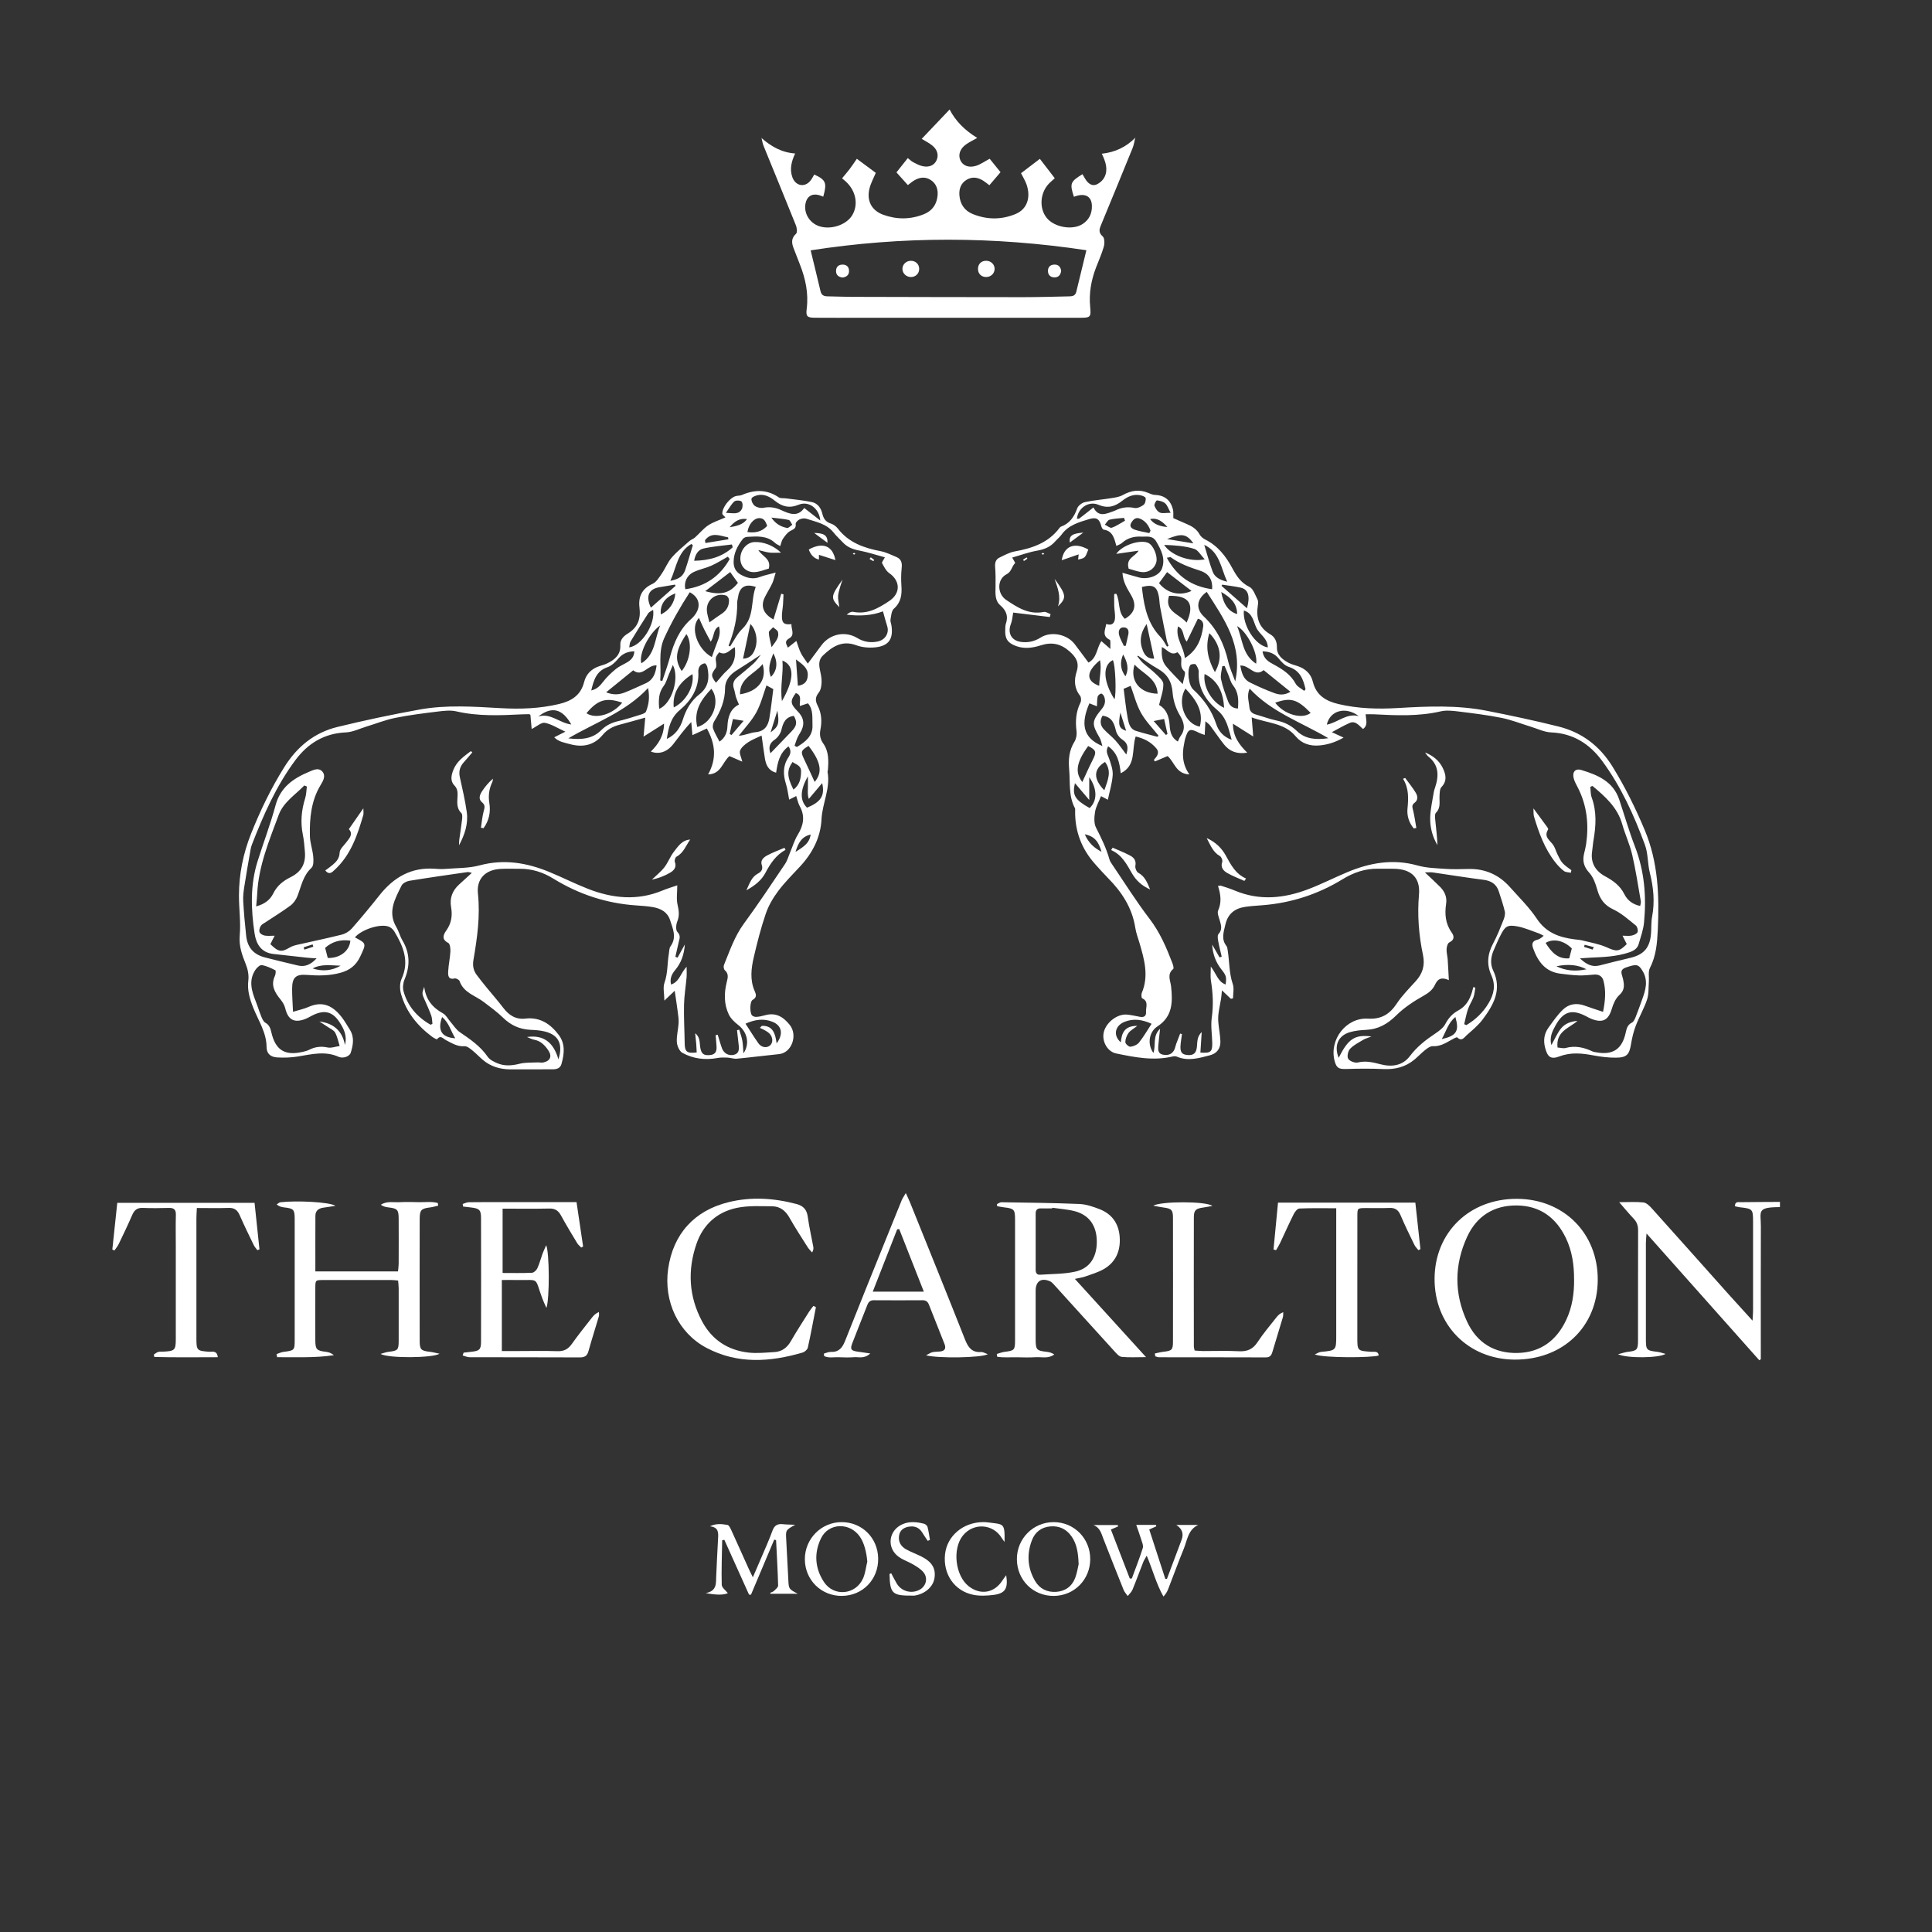 <?xml version="1.0" encoding="UTF-8"?> <svg xmlns="http://www.w3.org/2000/svg" id="_Слой_1" data-name="Слой 1" viewBox="0 0 1000 1000"><rect x="0" y="0" width="1000" height="1000" fill="#333333" stroke="none"/> <defs> <style> .cls-1 { fill: #fff; } </style> </defs> <path class="cls-1" d="M921.28,624.8c-12.31,.06-9.83,2.19-9.86,10.08-.08,21.4-.03,42.79-.03,64.19v4.46c-.26,.18-.53,.35-.79,.53-19.23-21.61-38.45-43.22-58.36-65.6-.17,2.41-.33,3.68-.33,4.95-.02,16.46-.02,32.92,0,49.38,0,6.07,.2,6.23,6.1,6.94,1.17,.14,2.31,.58,4.09,1.05-3.55,2.21-19.91,2.35-24.62,.18,2.3-.58,3.67-1.09,5.09-1.25,4.72-.56,5.25-1.03,5.26-5.89,.03-19-.02-38,.05-57.01,0-2.42-.64-4.29-2.3-6.03-2.33-2.45-4.48-5.07-7.5-8.53,4.97,0,8.8-.28,12.56,.14,1.5,.17,3.06,1.65,4.19,2.9,13.4,14.91,26.72,29.89,40.08,44.84,3.78,4.22,7.61,8.39,12.2,13.44,.13-2.36,.26-3.73,.27-5.11,.01-15.41,.02-30.82,0-46.23,0-6.38-.27-6.63-6.77-7.34-.86-.09-1.69-.35-2.6-.54-.06-2.62,1.79-2.09,3.1-2.11,6.73-.09,13.46-.1,20.19-.14v2.7Z"></path> <path class="cls-1" d="M607.34,268.18c1.83,.81,4.27,1.94,6.75,2.98,2.82,1.18,5.3,2.64,6.84,5.49,.6,1.1,1.8,2.07,2.95,2.64,6.48,3.23,10.64,8.63,13.95,14.78,2.15,3.99,4.4,7.55,8.86,9.7,2,.96,2.99,4.19,4.2,6.51,.44,.84,.32,2.08,.16,3.1-.97,6.33,.49,11.46,6.41,14.93,2.39,1.4,3.52,3.69,3.47,6.8-.06,4.02,2.92,6.32,6.18,8.03,1.44,.76,3.09,1.12,4.64,1.66,3.95,1.36,6.77,3.94,7.77,8.03,1.73,7.09,6.77,10.06,13.35,11.61,10.17,2.39,20.44,2.64,30.8,2.03,15.26-.9,30.56-1.56,45.67,1.39,12.48,2.44,24.93,5.1,37.27,8.17,12.12,3.02,21.39,10.01,28.07,20.84,6.47,10.49,11.86,21.42,16.62,32.76,6.98,16.65,7.6,33.95,6.77,51.59-.32,6.91-.85,13.51-4.08,19.82-.99,1.93-.37,4.66-.55,7.02-.23,3.1,.03,6.38-.91,9.25-1.53,4.64-4.06,8.94-5.82,13.52-1.16,3.03-1.95,6.26-2.47,9.47-.88,5.49-2.17,7.1-7.78,7.15-3.85,.04-7.76-.44-11.56-1.15-5.95-1.12-11.7-1.78-17.65,.47-4.65,1.76-6.27,.31-7.52-4.53-.97-3.77-.48-7.18,1.71-10.25,2.33-3.26,4.65-6.62,7.5-9.39,3.1-3.01,7.09-3.61,11.3-2.08,2.93,1.07,5.91,2.01,9.49,3.21,1.14-5.66,1.62-10.88,.21-16.12-.6-2.25-2.32-3.37-4.79-3.17-2.68,.22-5.38,.52-8.06,.43-3.13-.1-6.25-.51-9.36-.89-7.93-.96-11.76-6.35-14.22-13.23-.83-2.33-.25-3.75,2.22-4.35,.84-.2,1.63-.58,3.29-2.05-.9-.44-1.77-.97-2.71-1.3-3.65-1.26-7.25-2.89-11.01-3.57-5.04-.91-6.26-.03-8.56,4.47-1.36,2.66-2.55,5.41-3.72,8.16-1.41,3.31-1.74,6.9-.22,10.07,4.83,10.03,.25,17.98-5.44,25.57-2.3,3.07-5.41,5.57-8.3,8.16-1.24,1.11-2.44,3.3-4.77,1.07-.37-.35-2.37,.85-3.51,1.5-2.87,1.65-5.66,3.21-9.22,3.03-1.26-.06-2.72,1.04-3.85,1.92-1.99,1.57-3.73,3.47-5.69,5.08-4.61,3.79-9.92,5.12-15.89,4.84-6.41-.3-12.84-.25-19.25-.04-3.9,.12-5.11-.45-6.1-4.2-2.88-10.93,5.92-22.5,17.25-21.86,6.9,.39,11.23-2.24,14.89-7.76,2.79-4.2,6.43-7.86,9.84-11.62,3.57-3.93,4.9-8.15,3.77-13.57-2.16-10.27-2.99-20.65-2.07-31.23,.77-8.75-3.94-13.22-12.86-13.4-2.69-.06-5.39,.04-8.08-.02-6.81-.17-12.86,1.92-18.66,5.47-12.7,7.78-26.54,12.26-41.42,13.43-2.98,.23-5.98,.4-8.94,.84-5.39,.79-9,3.6-10.26,9.2-.85,3.79-2.28,7.47,.57,11.06,.43,.54,.5,1.4,.62,2.13,.95,5.86,.69,11.86,2.66,17.62,.75,2.2,.12,4.88,.12,7.33-.37,.09-.74,.18-1.12,.26-1.33-1.26-2.66-2.52-4.62-4.39-.2,1.91-.26,3.14-.46,4.36-.4,2.47-.96,4.92-1.29,7.4-.21,1.58-.25,3.21-.12,4.8,.28,3.27,.96,6.51,1.07,9.78,.12,3.7-1.74,6.33-5.43,7.28-5.63,1.45-11.27,3.2-17.09,.71-.62-.27-1.47-.26-2.15-.1-9.92,2.37-19.63,.44-29.29-1.56-4.21-.87-7.04-5.51-6.58-9.95,.57-5.43,6.81-10.68,12.22-10.16,2.23,.22,4.43,.71,6.63,1.14,2.08,.42,3.37-.38,3.2-2.49-.19-2.42,1.56-5.45-1.98-7.08-.43-.2-.54-2.01-.2-2.83,3.71-8.82,1.29-17.32-1.21-25.83-.76-2.58-1.75-5.14-2.16-7.78-1.59-10.4-7.01-18.62-14.23-25.9-2.21-2.23-4.28-4.6-6.39-6.93-7.13-7.89-10.69-17.14-10.53-27.8,0-.45,.09-.97-.1-1.33-3.39-6.36-2.39-13.36-2.99-20.12-.44-5.02-.07-9.78,2.72-14.26,.93-1.49,1.33-3.7,1.1-5.47-.67-5.2-.32-10.1,2.05-14.87,.47-.94,.37-2.75-.26-3.55-3.03-3.85-3.12-8.1-1.76-12.36,1.48-4.6-.17-7.44-3.6-10.49-4.56-4.05-9.22-5.01-14.88-3.2-4.17,1.34-8.45,1.98-12.78,.41-4.36-1.57-5.9-3.77-5.68-8.45,.05-1.05,0-2.15,.33-3.12,1.33-3.91,.24-6.83-2.88-9.53-2.88-2.49-2.53-6.17-2.47-9.65,.06-3.4,.06-6.81-.21-10.19-.17-2.2,.3-3.95,2.28-4.89,2.55-1.21,5.12-2.67,7.84-3.16,9.07-1.65,17.42-4.42,23.22-12.2,.18-.24,.4-.51,.66-.6,4.56-1.64,6.91-5.08,8.49-9.51,.5-1.41,2.48-2.89,4.03-3.23,4.47-.97,9.08-1.31,13.61-2.04,2.01-.32,4.17-.63,5.9-1.59,4.35-2.41,8.67-3.11,13.32-1.08,1.09,.47,2.27,.96,3.43,1,5.05,.19,8.09,2.79,9.27,7.57,.31,1.26,.12,2.65,.18,4.4Zm210.45,227.88c3.46,3.26,6.41,4.63,10.28,3.62,5.21-1.36,10.44-2.64,15.68-3.87,7.04-1.66,10.17-5.16,10.8-12.4,.26-2.98,.03-6.04,.58-8.95,1.45-7.68,.73-15.13-1.17-22.66-1.2-4.75-.87-9.97-2.54-14.49-5.64-15.33-12.38-30.2-22.14-43.45-6.53-8.86-15-14.29-26.45-14.77-3.58-.15-7.1-1.93-10.64-3-4.98-1.52-9.86-3.49-14.94-4.51-7.33-1.47-14.77-2.38-22.2-3.3-3.09-.38-6.4-.77-9.36-.08-11.41,2.64-22.9,2.13-34.42,1.52-1.4-.07-2.8-.01-4.43-.01,.2,2.99,1.37,5.64-1.34,7.62-2.1-1.75-3.82-4.48-6.95-3.12-2.95,1.28-5.73,2.94-9.19,4.76,2.31,1.07,3.86,1.79,6.08,2.81-4.23,2.42-8.13,3.64-12.3,4.04-4.91,.48-9.29-.83-12.51-4.7-5.83-7.01-14.47-6.72-22.76-9.81,.3,3.7,.52,6.37,.81,9.91-3.77-2.38-6.85-4.32-10.51-6.63,0,6.45,3.06,10.66,7.39,15-5.39,.84-9.15-.69-12.04-4.31-2.51-3.16-4.75-6.54-7.17-9.77-.54-.72-1.35-1.24-2.43-2.21-.14,2.68-.25,4.7-.37,7.1-1.21-.44-2.06-.66-2.81-1.05-4.9-2.51-5.8-2.13-7.34,3.17-.21,.72-.3,1.46-.45,2.19-1.16,5.49-1.05,10.85,2.67,16.12-7.06-.3-7.71-6.53-11.28-9.5-2.18,.93-4.36,1.85-6.53,2.78-.19-.26-.39-.52-.58-.78,1.59-1.79,3.17-3.69,1.3-5.95-2.82-3.41-6.55-5.22-10.7-6.17-2.25,6.76,.54,14.94-7.74,19.03-.61-5.62-1.64-10.52-6.51-13.97-1.53,2.72-.16,4.43,.5,6.37,.94,2.76,2.03,5.74,1.85,8.55-.27,4.21-1.59,8.35-2.51,12.75-1.23-.65-2.35-1.24-3.53-1.86-1.14,2.87-2.63,5.4-3.08,8.09-.44,2.68-.67,5.96,.49,8.22,2.73,5.34,5.33,10.66,6.95,16.44,.24,.84,.75,1.64,1.25,2.37,6.46,9.51,12.56,19.29,19.53,28.4,5.4,7.06,8.74,14.93,11.84,23.03,.35,.92,.79,2.56,.39,2.9-3.39,2.78-1.41,6.05-1.09,9.17,.83,7.95,.82,15.45-7.11,20.58-4.45,2.89-5.29,9.4-2.06,13.71,1.42-4.04-.57-8.74,3.45-12.48-.38,3.53-.72,6.28-.94,9.03-.15,1.85-.05,3.78,2.23,4.3,2.34,.53,4.55,.12,5.89-2.11,.6-1,.74-2.25,1.15-3.37,.66-1.81,1.38-3.6,2.07-5.4,.31,.1,.62,.21,.93,.31-.14,1-.31,2-.43,3.01-.14,1.19-.35,2.38-.36,3.57-.03,3.04,.99,4.04,3.93,4.24,2.74,.18,4.11-.95,4.53-3.72,.4-2.61-.17-5.59,2.55-8.16-.25,3.92-.47,7.27-.68,10.6,5.26,.39,6.21-.39,6.14-4.83-.07-4.43-.87-8.95-.25-13.27,.92-6.49,.6-12.8-.45-19.19-.33-2.02-.05-4.14-.05-7.23,2.92,3.77,3.67,7.89,7.68,9.27,.47-3.99,.4-4.49-2.24-7.86-2.92-3.73-4.46-7.96-4.73-12.78,1.27,2.21,2.54,4.42,3.82,6.63,.37-.14,.74-.28,1.11-.41-.62-2.69-1.33-5.36-1.82-8.07-.21-1.19-.48-2.91,.15-3.6,2.13-2.34,1.38-4.62,.65-7.11-.49-1.68-1.41-3.78-.82-5.11,1.91-4.28,1.3-8.39-.08-12.7,.73-.06,1.19-.23,1.56-.11,2.41,.8,4.86,1.54,7.2,2.53,12.8,5.36,25.52,4.03,38.04-.76,6.84-2.61,13.4-5.96,20.16-8.79,11.73-4.91,23.68-7,36.34-3.45,4.68,1.32,9.74,1.42,14.65,1.76,3.87,.27,7.78,.13,11.67,.04,8.63-.19,15.79,2.98,21.49,9.39,4.77,5.37,10,10.46,13.94,16.4,4.75,7.15,11.43,9.56,19.21,10.6,1.48,.2,3,.26,4.44,.63,4.19,1.07,8.57,1.78,12.48,3.53,5.03,2.25,6.35,2.42,10.39-1.66-.63-1.25-1.28-2.53-2.19-4.35,1.96,0,3.42,.23,4.77-.07,1.13-.25,2.7-.92,3.02-1.79,.35-.94-.14-2.82-.93-3.45-3.72-2.97-7.37-6.3-11.61-8.28-4.76-2.22-7.01-5.53-8.34-10.29-.86-3.09-2.06-6.46-4.16-8.74-2.8-3.05-3.52-6.06-2.66-9.81,.37-1.6,.81-3.2,1.05-4.82,1.48-10.15,.52-19.96-4.19-29.24-.81-1.6-1.75-3.19-2.2-4.89-.88-3.31,.76-5.34,3.96-4.37,8.43,2.55,16.45,5.91,19.59,15.32,2.7,8.08,5.05,16.3,8.12,24.24,4.93,12.75,6,25.89,4.72,39.29-.36,3.8-1.7,7.53-2.78,11.23-.68,2.33-2.51,3.47-4.81,4.26-6.63,2.27-13.51,2.47-20.39,2.79-1.42,.07-2.84,.19-5.18,.34Zm-235.55-175.76c5.08-2.94,6.21-6.95,3.36-11.99-1.96-3.46-4.32-6.73-4.62-11.83,3.12,.88,5.77,1.63,8.42,2.38,4.59,1.31,10.61-.77,12.02-4.56,1.92-5.14-.34-9.52-2.9-13.93-2.02-3.47-5.02-2.47-7.87-2.62-3.74-.19-7.09,.73-9.95,3.3-.71,.64-1.72,.93-2.87,1.52-1.07-3.95-1.89-7.74-6.55-8.43-.48-.07-1.03-1-1.19-1.63-1.01-3.89-2.47-5.01-6.43-3.8-5.26,1.61-10.68,3.09-14.18,7.98-.95,1.33-2.28,2.37-3.37,3.61-2.5,2.83-5.63,4.09-9.37,4.74-4.3,.75-8.46,2.31-12.83,3.56,.79,1.47,1.67,2.72,1.51,2.87-1.79,1.67-1.77,4.42-4.42,5.77-5.05,2.56-4.94,10.08-.21,13.27,5.9,3.97,11.79,7.78,19.49,6.23,1.05-.21,2.33,.72,3.5,1.13-.13,.5-.26,1-.4,1.5-6.4-.78-12.79-1.55-18.96-2.3-.38,2-.47,4.08-1.19,5.91-1.79,4.56,.18,8.52,5.06,9.25,3.65,.54,7.08-.17,10.3-2.21,5.4-3.43,13.71-1.79,17.65,3.36,2.42,3.16,4.77,6.37,7.16,9.57,4.5-2.44,4.2-7.51,6.67-11.11,1.46,1.27,2.65,2.3,4.68,4.06-.13-2.24,.24-4.44-.34-4.73-4.24-2.09-2.29-5.17-1.83-8.2,3.01,1.06,4.35-.45,4.54-2.95,.16-2.06-.31-4.16-.39-6.25-.08-2.09-.02-4.18-.02-6.27,.36-.06,.73-.12,1.09-.18,2.09,4.09,.67,9.57,4.44,12.99Zm167.69,187.03c-4.48-2.02-6.02-.06-7.2,2.41-1.27,2.66-3.26,4.18-5.91,5.67-5.03,2.83-10.03,6.1-14.1,10.13-4.53,4.49-9.34,7.23-15.69,7.52-2.81,.13-5.71,.41-8.39,1.21-6.1,1.83-8.24,7.04-5.75,13.25,4.93-9.81,8.32-12.16,16.97-11.04-1.95,.77-3.22,1.09-4.28,1.73-2.37,1.44-4.97,2.72-6.81,4.69-1.06,1.13-1.65,3.97-.95,5.12,.77,1.25,3.48,2.28,4.99,1.92,4.18-.99,7.91-.07,11.87,.96,5.69,1.47,11.32,.72,15.05-4.24,3.7-4.92,8.33-8.49,13.34-11.83,1.93-1.29,4.02-2.89,5.05-4.86,1.62-3.07,3.71-5.37,6.7-6.97,3.82-2.05,5.85-5.44,7.06-9.44,.26-.87,.47-1.76,.7-2.64,.35,.1,.71,.2,1.06,.29-.31,1.65-.4,3.38-.97,4.94-.77,2.1-2.1,3.99-2.82,6.1-.87,2.55-1.34,5.23-1.99,7.86,.37,.17,.74,.33,1.11,.5,4.74-2.82,8.66-6.56,11.52-11.36,2.72-4.56,3.81-9.21,1.42-14.48-2.48-5.47-2.02-10.97,.91-16.39,2.13-3.93,3.75-8.15,5.42-12.32,.53-1.32,.94-2.96,.64-4.28-.8-3.49-1.99-6.88-3.08-10.3-1.23-3.88-3.96-5.59-7.97-6.1-8.76-1.11-17.48-2.55-26.22-3.81-1.07-.15-2.18-.02-4.09-.02,3.08,2.92,5.57,5.18,7.94,7.57,2.33,2.35,3.56,5.27,3.06,8.58-.81,5.37-.42,10.36,2.88,14.98,1.29,1.8,1.56,3.79-1.24,5.11-.85,.4-1.35,2.24-1.41,3.45-.09,1.76,.44,3.55,.57,5.33,.23,3.2,.36,6.4,.6,10.76Zm56.26,34.86c1.54,.12,2.95,.57,4.14,.25,4.9-1.34,9.42-.36,13.86,1.74,.66,.31,1.44,.39,2.18,.52,8.4,1.5,13.17-1.62,15.04-9.97,.5-2.23,.89-4.26,3.27-5.43,.91-.45,1.5-1.81,1.93-2.88,1.21-3,2.25-6.07,3.37-9.11,1.78-4.85,3.22-9.71,.27-14.66-2.19-3.67-3.27-3.74-8.63-1.89-3.7,1.28-2.08,3.51-1.6,5.76,.66,3.05,1.14,5.85-1.83,8.49-1.92,1.7-3.15,4.54-3.91,7.1-1.72,5.83-4.62,7.51-10.36,5.34-.97-.37-1.9-.88-2.82-1.37-7.39-3.91-11.9-2.65-15.94,4.66-1.66,3.01-3.28,6.15-2.17,10.19,1.8-3.17,3.05-6.21,5.03-8.65,2.02-2.49,5.09-3.64,8.47-3.85-4.32,3.77-11.28,5.39-10.31,13.77Zm42.76-73.25c.16-.99,.46-1.72,.35-2.37-1.42-8.07-2.63-16.19-4.48-24.17-1.24-5.36-3.65-10.43-5.15-15.75-2.46-8.73-8.8-14.32-15.35-19.8-.11-.09-.51,.17-1.19,.42,.22,1.79,.11,3.8,.74,5.54,2.65,7.31,2.21,14.67,.92,22.11-.33,1.91-.43,3.86-.72,5.78-.9,5.98,1.84,10.24,6.8,12.91,4.21,2.27,7.72,4.86,9.92,9.27,1.56,3.13,4.29,5.22,8.16,6.06Zm-209.6-116.27c4.09-18.73-5.76-32.26-14.74-46.31-5.21,3.68-5.86,8.66-1.45,12.82,6.84,6.44,10.51,14.3,12.57,23.25,.78,3.4,2.31,6.63,3.62,10.24Zm7.46,3.76c-1.61,3.74-.35,6.73-.11,9.7,.17,2.05,1.38,3.15,3.31,3.7,3.59,1.01,7.1,2.36,10.74,3.12,4.08,.85,7.48,2.49,10.53,5.43,4.38,4.22,9.83,4.63,16.29,3.72-14.24-8.36-29.43-13.48-40.75-25.66Zm-57.7-17.01l-.5,.19c.97,1.18,1.82,2.49,2.93,3.51,2.09,1.91,4.47,3.52,6.48,5.5,1.64,1.62,4.08,3.58,4.12,5.43,.08,3.46-1.33,6.96-2.2,10.83,3.63,2.03,5.17,5.77,5.46,10.42,.2,3.15,.74,6.48,4.26,8.52,.49-1.04,.75-1.89,1.25-2.57,2.77-3.75,2.17-7.02-.21-10.99-2.07-3.44-3.46-7.7-3.75-11.71-.44-5.87-2.84-9.74-7.87-12.53-3.47-1.92-6.65-4.37-9.96-6.59Zm14.92-4.71c.27-.15,.55-.3,.82-.46-.32-.93-.75-1.83-.95-2.78-1.18-5.8-2.35-11.61-3.44-17.43-.33-1.75-.3-3.57-.63-5.31-1-5.25-3-6.37-8.77-4.92,.07,.68,.13,1.39,.21,2.1,1.07,8.78,2.98,17.2,9.47,23.86,1.35,1.39,2.21,3.27,3.29,4.93Zm-5.05,46.63c.23-.17,.47-.33,.7-.5-3.08-3.93-6.69-7.56-9.1-11.86-2.41-4.32-3.63-9.31-5.36-13.98-1.02,.43-2.2,.92-3.62,1.52,.67,5.01,1.17,10.2,2.12,15.31,.48,2.55,1.15,5.48,4.16,6.44,3.65,1.17,7.39,2.06,11.09,3.07Zm42.98-36.85c.71,3.68,1.53,7.01,4.9,8.7,4.12,2.06,8.35,3.93,12.66,5.52,2.4,.88,5.09,1.36,8.4-.65-4.85-3.92-9.28-7.5-13.87-11.21-4.64,3.9-7.25-2.69-12.09-2.36Zm-4.44,38.43c-1.73-5.9-2.48-11.18-7.37-15.31-5.88-4.96-10.16-11.31-9.69-19.76,.07-1.32-.72-2.85-1.55-3.95-.31-.4-2.44-.2-2.81,.35-1.79,2.64-.98,10.35,1.49,12.61,5.51,5.04,9.59,10.83,11.96,18.02,1.12,3.39,3.49,6.46,7.97,8.04Zm-41.46,146.99c-4.77-2.17-9.4-2.91-14.12-.96-4.9,2.02-5.9,7.08-1.8,10.56,.42-4.78,1.88-8.6,8.53-8.52-2,1.56-3.63,2.38-4.57,3.7-.95,1.33-1.63,3.14-1.63,4.74,0,.84,1.81,2.46,2.64,2.36,1.58-.19,3.5-.99,4.46-2.19,2.31-2.88,4.16-6.14,6.48-9.68Zm31.34-224.92c.36-4.65-1.54-8.03-6.04-9.52-5.4-1.79-10.73-3.61-15.37-7.03-.23-.17-.78,.08-2.04,.26,5.21,9.65,12.85,14.82,23.44,16.29Zm-61.43-42.34c2.6,5.25,6.54,3.32,10.39,1.94,.28-.1,.57-.2,.83-.33,3.17-1.59,6.38-2.1,9.98-1.34,1.44,.3,3.44-.62,4.73-1.59,.84-.63,1.29-2.44,1.07-3.56-.13-.67-1.84-1.27-2.92-1.47-3.49-.64-6.48,.77-9.12,2.86-3.77,2.99-7.43,4.19-12.36,2.12-5.16-2.17-10.66,1.75-11.16,7.24,.43-.04,.95,.08,1.22-.13,2.34-1.78,4.64-3.62,7.34-5.75Zm4.62,123.5c-.46-1.43-.67-3-1.41-4.27-4.19-7.19-4.2-8.46,1.12-14.95,1.72-2.1,2.11-4.22,1.11-6.61-.24-.59-1.17-1.43-1.51-1.32-.71,.22-1.61,.93-1.76,1.59-.33,1.5-.26,3.1-.37,4.99-1.56-.62-2.74-1.08-3.91-1.54-4.43,10.29-3.66,17.82,6.73,22.11Zm39.12-61.89c-1.42,6.15,3.09,10.58,3.55,16.39,6.41-4.03,8.6-9.91,9.52-16.41,.24-1.73-.48-3.49-2.77-3.97-1.91,3.93-3.76,7.73-5.75,11.83-2.39-2.7-1.14-6.38-4.54-7.84Zm3.87,32.16c-4.51,7.34-.15,18.43,7.46,19.68,2.05-8.12-2.02-13.94-7.46-19.68Zm-12.19-21.51c-.25,3.94-.08,7.23,2.12,9.88,2.49,3.02,5.32,5.76,8.66,9.31,.43-2.65,1.75-5.88,.91-6.59-2.55-2.18-1.39-4.56-1.67-6.92-.13-1.11-1.92-3.04-1.99-2.99-3.35,2.01-5.06-1.23-8.02-2.69Zm12.8-12.65c4.33-9.71,1.32-14.07-9.1-13.86-2.53,8.14,5.31,9.33,9.1,13.86Zm39.3,14.86c.56,4.05,3.25,5.45,5.87,6.87,4.5,2.44,8.68,5.11,11.26,9.87,.85,1.58,2.91,2.5,4.42,3.73,.24-.28,.48-.55,.71-.83-1.16-5.12-2.8-9.72-8.72-11.6-1.94-.62-3.69-2.46-5.04-4.14-2.15-2.68-4.77-3.78-8.5-3.9Zm-19.64,7.58l-1.21,.13c-.25,2.25-1.07,4.63-.63,6.73,.82,3.91,2.25,7.71,3.65,11.48,.8,2.15,2.39,3.64,5.1,3.68,.36-4.4,.29-8.4-2.57-12.02-1.24-1.58-1.7-3.77-2.51-5.69-.61-1.44-1.22-2.87-1.83-4.31Zm-46.6-.7c-2.61,8.29,2.67,14.89,11.94,15.06-.38-7.99-7.55-10.26-11.94-15.06Zm72.79,19.72c4.57,6.11,13.94,8.8,18.36,5.27-6.99-7.14-10.32-8.1-18.36-5.27Zm-36.47-74.21c-2.15-2.25-3.46-4.8-5.38-5.4-4.88-1.54-10.06-1.86-15.63-2.07,3.47,5.39,13.44,9.06,21.01,7.47Zm-19.49,6.61c-1.46,2-2.83,3.88-4.17,5.71,4.61,5.77,11.38,6.6,16.82,4.03-4.07-3.13-8.15-6.27-12.65-9.74Zm-33.41,74.33c-1.42,2.39-1.31,4.83,.59,6.92,1.9,2.1,4.23,3.82,6.12,5.93,1.93,2.15,3.55,4.57,5.58,7.23,1.12-3.49,.9-5.79-2.07-7.73-1.5-.98-2.9-2.88-3.3-4.61-.9-3.82-2.04-7.09-6.92-7.74Zm52.83-21.6c-.94,6.54,3.61,14.53,10.11,17.53-.46-7.66-2.89-13.89-10.11-17.53Zm-63.3,55.92c1.8-3.85,3.49-7.75,5.42-11.53,2.05-4.01,1.79-5.01-2.38-7.09-6.78,9.24-6.49,14.12-3.04,18.63Zm65.75-77.05c-2.25,7.48-.63,13.72,2.87,20.18,4.11-6.97,3.08-14.13-2.87-20.18Zm30.27,7.4c-.1-4.83-4.27-6.74-5.91-10.14-1.58-3.28-1.93-7.63-6.49-8.97-.7,7.66,5.83,18.05,12.4,19.1Zm-92.24,83.13c4.04-3.73,4.03-9.91-.19-15.98v11.79c-2.71-3.19-4.94-5.8-7.41-8.71-1.47,6.26-.03,8.59,7.6,12.9Zm59.33-136.23c1.43,4.61,2.66,9.29,4.34,13.8,1.08,2.89,3.63,4.35,7.55,5.29-3.39-7.42-3.88-15.39-11.9-19.09Zm190.26,208.89c-4.04-4.04-9.46-5.34-13.56-2.88,2.92,4.77,6.36,8.53,12.22,8,.47-1.81,.88-3.36,1.34-5.12Zm-237.56-149.24c-5.81,2.9-4.62,11.69,.84,20.26,1.07-2.5,.51-17.96-.84-20.26Zm69.42-26.82c1.79-6.39,.6-9.79-3.23-10.67-3.16-.72-6.4-1.05-9.61-1.56-.11,.21-.22,.41-.33,.62,4.21,3.71,8.41,7.41,13.17,11.6Zm4.73,28.69c1.1-5.34-4.76-16.77-9.86-19.46,2.93,6.74,2.52,14.69,9.86,19.46Zm-56.65-20.54c-3.3,4.53-3.91,9.2-1.86,13.99,.99,2.32,2.68,4.15,5.75,3.91-1.35-6.22-2.62-12.06-3.89-17.9Zm-21.91,86.06c1.78-5.17,4.02-9.8,.36-14.67-5.99,3.63-6.2,8.76-.36,14.67Zm-2.65-54.07c.1-4.57,1.32-8.68,.42-13.3-7.23,6.02-7.47,10.7-.42,13.3Zm134.38,15.68c-6.86-5.17-14.92-2.94-16.58,4.41,5.73-1.1,10.28-6.11,16.58-4.41Zm-108.46-94.73c.21-.42,.43-.85,.64-1.27-.99-2.62-2.44-4.84-5.21-6.11-2.35-1.08-3.63,.18-4.72,1.94-1.31,2.12,.33,3.17,1.8,3.68,2.41,.83,4.98,1.2,7.49,1.76Zm158.44,250.47c-3.78,3.04-4.73,7.29-7.05,11.43,7.71-1.76,9.14-4.17,7.05-11.43Zm-121.2-219.99c1.12,6.47,3.95,10.23,8.25,11.41-.13-5.53-3.35-8.61-8.25-11.41Zm-26.2-41c-1.19-2.16-1.68-3.87-2.8-4.86-1.08-.96-2.79-1.39-4.28-1.56-.36-.04-1.55,2.05-1.29,2.78,.49,1.36,1.54,2.94,2.77,3.51,1.3,.6,3.1,.14,5.6,.14Zm199.66,234.72c4.72,2.26,9.59,2.84,15.56,1.57-4.22-2.32-9.45-2.85-15.56-1.57Zm-223.84-165.8c.32-.03,.64-.07,.97-.1,.44-1.94,.91-3.88,1.31-5.84,.37-1.83-.08-3.48-2.15-3.65-2.5-.21-3.04,1.9-2.67,3.64,.45,2.07,1.66,3.97,2.54,5.95Zm.57-64.84c-.17-.48-.35-.96-.52-1.44-2.49,.27-5.04,.33-7.46,.93-.97,.24-1.65,1.68-2.46,2.58,1.22,.57,2.69,1.89,3.6,1.58,2.41-.84,4.58-2.38,6.84-3.64Zm35.41,11.75c-3.52-4.98-6.11-5.35-13.63-2.22,4.88,.79,8.75,1.42,13.63,2.22Zm-35.19,68.81c2.09-4.07,.78-7.71-1.18-11.29-1.73,3.96-1.47,7.74,1.18,11.29Zm-21.04,81.78c1.99,4.46,4.62,6.88,8.67,9.06-1.38-4.74-3.2-7.95-8.67-9.06Zm35.66-58.62c2.21,2.52,4.27,4.86,6.33,7.21,.27-.17,.55-.33,.82-.5-.6-2.68-1.2-5.37-1.74-7.79-1.82,.36-3.25,.65-5.41,1.08Zm7.12-100.41c-2.44-2.69-5.04-4.99-8.97-4.13,2.23,3.04,5.53,3.76,8.97,4.13Zm-24.35,96.03c-1.28,6.67-.74,8.1,2.98,9.45-1.03-3.26-2-6.35-2.98-9.45Zm244.42,122.66c.21-.43,.41-.85,.62-1.28-1.58-.4-3.16-.8-4.74-1.19l-.29,1.09c1.47,.46,2.94,.92,4.41,1.39Z"></path> <path class="cls-1" d="M375.44,267.78c-.71-.83-1.57-1.36-1.58-1.92-.08-3.19,3.83-8.2,6.99-9.08,1-.28,2.15-.15,3.08-.55,6.62-2.87,12.99-3,19.19,1.22,.87,.59,2.31,.33,3.48,.49,4.55,.61,9.15,.99,13.62,1.93,2.99,.63,4.74,3.08,5.43,6.04,.59,2.53,1.76,4.26,4.42,5.09,1.34,.42,2.71,1.45,3.59,2.58,5.61,7.26,13.46,10.05,22.06,11.69,2.88,.55,5.62,1.91,8.35,3.08,2.41,1.03,2.92,2.98,2.64,5.55-.33,3.08-.35,6.23-.14,9.32,.3,4.52-.14,8.5-3.89,11.82-1.27,1.12-1.4,3.66-1.76,5.61-.18,.96,.33,2.05,.49,3.08,1.06,7.04-1.42,10.67-8.5,11.35-3.18,.31-6.72,.01-9.69-1.09-7.32-2.72-12.42,.66-17.27,5.29-2.06,1.97-2.17,4.43-1.62,7.09,.45,2.19,.98,4.42,.93,6.63-.05,1.87-.38,4.11-1.47,5.48-1.88,2.37-1.89,4.21-.54,6.83,1.97,3.81,2.24,8.04,1.41,12.27-.52,2.63-.19,4.94,1.43,7.21,2.97,4.18,2.81,9.02,2.42,13.85-.02,.3-.22,.6-.17,.88,1.59,8.5-2.72,16.24-3.13,24.55-.46,9.4-4.68,17.49-11.1,24.41-3.87,4.17-7.94,8.21-11.33,12.74-2.65,3.53-4.99,7.53-6.41,11.69-2.51,7.34-4.44,14.91-6.2,22.47-1.35,5.83-2.11,11.78,.46,17.63,.66,1.51,1.34,3.19-1.05,4.51-1.52,.85-1.55,6.7-.35,8.03,.49,.54,1.54,.85,2.31,.79,1.48-.1,2.97-.43,4.4-.84,5.57-1.59,9.45,.76,12.84,5,4.24,5.3,1.06,14.45-5.56,15.11-7.29,.73-14.55,1.68-21.84,2.37-1.59,.15-3.25-.5-4.88-.57-1.69-.08-3.42-.1-5.07,.2-6.4,1.19-12.61,.44-18.23-2.66-1.57-.86-2.75-3.64-2.87-5.62-.21-3.22,.74-6.5,.92-9.77,.11-2.01-.22-4.05-.48-6.06-.43-3.36-.96-6.7-1.54-10.68-1.61,1.53-3.01,2.86-5.35,5.09-.05-3.79-.82-6.79,.04-9.21,1.77-4.92,1.42-10,2.27-14.97,.23-1.32,.14-2.91,.86-3.9,3.39-4.67,1.19-9.19-.24-13.63-1.33-4.15-4.82-5.98-8.86-6.68-2.8-.48-5.65-.68-8.49-.87-15.54-1.02-29.88-5.76-43.1-13.91-5.38-3.31-11.11-5.12-17.43-5.06-3.29,.03-6.6-.12-9.88,.06-7.76,.43-12.49,5.09-11.67,12.79,1.24,11.66-.39,22.99-2.33,34.36-.49,2.86-.05,5.37,1.63,7.64,1.69,2.28,3.47,4.5,5.27,6.7,2.83,3.47,5.81,6.82,8.52,10.39,2.93,3.86,6.47,6.18,11.48,5.6,7.58-.89,12.99,2.8,17.26,8.46,3.49,4.62,2.86,9.89,1.4,15.06-.61,2.16-2.41,2.75-4.6,2.73-7.31-.05-14.62,.09-21.93,.03-5.23-.04-10.07-1.44-14.14-4.89-1.94-1.64-3.68-3.53-5.67-5.11-1.12-.9-2.6-2.06-3.83-1.97-3.75,.27-6.58-1.61-9.64-3.17-1.36-.69-2.79-2.84-4.6-.41-.1,.13-1.76-.75-2.56-1.34-7.65-5.69-13.42-12.86-16.06-22.11-.69-2.41-.75-5.59,.26-7.79,4.19-9.14,.89-16.91-3.71-24.55-.65-1.07-1.79-2.13-2.95-2.55-4.46-1.65-14.09,1.53-17.48,5.57,6.1,3.22,5.91,3.13,2.78,9.87-2.15,4.61-5.5,7.18-10.3,8.48-5.75,1.56-11.52,1.53-17.38,1.08-5.69-.44-7.58,1.33-7.6,7.15-.02,3.71,.27,7.41,.46,11.94,3.11-.95,5.69-1.48,8.05-2.52,6.24-2.75,11.79-1.7,17.2,5.35,1.54,2.01,2.8,4.24,4.16,6.4,2.49,3.95,1.71,8.09,.41,12.13-.29,.9-1.59,1.75-2.6,2.06-1.07,.34-2.52,.37-3.52-.08-7.06-3.2-14.07-1.36-21.17-.2-3.5,.57-7.15,.69-10.7,.48-3.5-.21-5.49-1.97-5.51-5.37-.04-7.56-4.23-13.62-6.84-20.2-1.87-4.7-3.23-9.15-2.6-14.31,.33-2.68-.25-5.73-1.28-8.27-1.97-4.87-3.66-9.46-3.17-15.04,.59-6.8-.41-13.73-.4-20.6,0-11.04,2.16-21.68,6.25-31.97,4.76-11.99,10.33-23.5,17.2-34.48,6.64-10.62,15.56-17.89,27.56-20.82,14.09-3.44,28.32-6.45,42.59-9.02,13.79-2.48,27.77-1.5,41.68-.71,10.22,.58,20.33,.26,30.35-2.12,6.42-1.52,11.3-4.49,13.02-11.38,1.06-4.25,3.93-6.95,8.09-8.3,1.28-.42,2.6-.77,3.81-1.35,3.97-1.9,7.11-4.5,6.84-9.44-.17-3.06,1.92-4.81,3.97-6.08,5.15-3.19,6.66-7.62,5.95-13.38-.69-5.59,1.24-9.78,6.78-12.3,1.96-.89,3.38-3.28,4.71-5.21,1.86-2.7,3.07-5.92,5.19-8.37,2.7-3.12,5.99-5.74,9.1-8.5,.88-.78,2.12-1.16,3-1.95,2.3-2.05,4.26-4.56,6.78-6.23,2.58-1.71,5.67-2.66,8.91-4.1Zm-211.5,228.26c-2.18-.14-3.61-.18-5.02-.34-5.79-.62-11.57-1.29-17.36-1.92-6.35-.69-8.97-5.14-9.79-10.6-1.87-12.51-2.32-25.06,1.54-37.35,3.05-9.7,6.69-19.24,9.33-29.05,2.52-9.37,9.25-13.92,17.35-17.31,2.12-.89,4.79-2.31,6.74-.23,2.1,2.24,.56,4.87-.74,7.02-4.96,8.17-5.78,17.22-5.59,26.41,.07,3.54,1.38,7.04,1.72,10.6,.19,1.98,.27,4.85-.89,5.92-4.42,4.05-5.29,9.56-7.29,14.66-.72,1.83-2.05,3.71-3.61,4.87-4.17,3.09-8.63,5.8-12.96,8.68-.87,.58-1.95,1.09-2.44,1.92-.53,.91-.93,2.33-.58,3.2,.34,.83,1.66,1.54,2.66,1.73,1.5,.29,3.1,.07,5.16,.07-.63,1.21-.95,1.84-1.27,2.47-.33,.65-.65,1.3-.95,1.91,4.21,4.09,5.69,4.29,10.03,1.73,1.13-.67,2.47-1.09,3.76-1.38,7.72-1.77,15.49-3.35,23.17-5.29,1.89-.48,3.89-1.7,5.18-3.16,4.94-5.62,9.71-11.39,14.36-17.25,7.35-9.28,16.49-14.6,28.67-13.68,1.79,.14,3.6,.23,5.38,.08,5.95-.49,12.1-.31,17.78-1.84,12.55-3.36,24.34-1.38,35.94,3.38,6.78,2.78,13.33,6.13,20.16,8.79,12.66,4.94,25.5,6.26,38.47,.87,2.67-1.11,5.48-1.92,7.71-2.7,0,3.7-.55,7.02,.15,10.05,.7,3.04,1.05,5.66-.16,8.67-.65,1.61-.86,4.43,.08,5.42,1.8,1.88,1.12,3.4,.68,5.22-.61,2.53-1.16,5.08-1.74,7.62,.38,.15,.76,.29,1.14,.44,1.25-2.27,2.51-4.54,3.76-6.81-.34,5.05-1.85,9.5-5.03,13.27-1.76,2.09-2.85,4.44-2.09,7.46,4.4-1.41,4.87-5.96,8.05-9.17,0,2.31,.11,3.89-.02,5.44-.42,4.76-1.23,9.51-1.33,14.28-.14,6.65,.26,13.31,.35,19.97,.06,4.28,1.19,5.24,6.21,4.63-.08-1.56-.13-3.15-.26-4.74-.14-1.73-.35-3.45-.53-5.18,2.74,2.08,2.19,5.04,2.7,7.7,.59,3.07,1.84,3.88,5.06,3.57,2.77-.27,3.44-2,3.31-4.37-.11-1.98-.31-3.95-.47-5.92,.36-.07,.72-.13,1.08-.2,.73,2.34,1.37,4.72,2.21,7.02,.97,2.63,3.49,3.97,6.09,3.36,2.75-.64,2.79-2.74,2.56-4.95-.28-2.6-.58-5.2-.87-7.8,.38-.09,.75-.19,1.13-.28,.55,1.88,1.26,3.73,1.61,5.64,.36,1.95,.37,3.97,.58,6.62,3.48-4.97,1.94-11.1-2.67-14.65-1.93-1.49-3.9-3.36-4.92-5.5-2.52-5.31-2.47-10.99-1.06-16.67,.54-2.19,1.18-4.33-.99-6.21-.55-.48-.75-1.96-.44-2.71,3-7.31,5.48-14.8,10.28-21.35,7.42-10.11,14.35-20.57,21.36-30.97,1.23-1.82,1.8-4.08,2.67-6.13,1.28-3,2.21-6.22,3.9-8.97,2.99-4.87,3.88-9.6,1-14.8-.83-1.51-1.16-3.29-1.81-5.22-1.32,.67-2.45,1.24-3.65,1.85-.56-2.85-.85-5.52-1.64-8.04-1.51-4.81-1.69-9.36,1.21-13.77,1.07-1.62,1.73-3.43,.09-5.74-4.72,3.48-5.65,8.47-6.41,13.61-3.97-1.06-5.26-3.97-5.81-7.37-.6-3.65-1.06-7.32-1.71-11.85-2.57,1.24-4.91,2.1-6.93,3.45-1.66,1.11-3.52,2.58-4.19,4.32-.53,1.38,.59,3.41,1.12,5.74-2.43-1.05-4.65-2.01-6.65-2.88-3.67,3.17-4.34,9.35-11.03,9.48,4.61-8.32,3.67-15.95-.65-23.76-2.71,1.25-4.93,2.27-7.47,3.44-.23-2.63-.41-4.7-.6-6.77-3.66,3.73-6.38,7.63-9.3,11.39-3.23,4.16-7.47,5.49-11.62,3.87,3.8-3.79,6.73-7.96,6.83-14.46-3.89,2.46-6.92,4.38-10.61,6.72,.34-3.78,.58-6.47,.88-9.82-5.06,1.4-9.21,2.61-13.39,3.7-3.44,.89-6.37,2.51-8.67,5.27-4.59,5.52-10.51,6.53-17.08,4.71-2.68-.74-5.67-1.13-7.98-3.5,1.98-1,3.45-1.74,5.77-2.91-4.14-1.89-7.25-3.95-10.63-4.58-1.8-.33-4.06,1.82-6.81,3.2-.23-2.61-.45-4.99-.66-7.37-.24-.1-.52-.31-.79-.31-1.19,0-2.39,.03-3.58,.09-11.37,.57-22.71,1.06-33.97-1.54-2.96-.68-6.27-.32-9.36,.06-7.43,.91-14.87,1.83-22.2,3.3-5.08,1.02-9.97,2.98-14.95,4.5-3.53,1.08-7.05,2.86-10.63,3.02-11.25,.48-19.71,5.69-26.19,14.4-9.91,13.33-16.54,28.39-22.51,43.77-.32,.83-.53,1.72-.68,2.6-1.1,6.32-2.23,12.63-3.21,18.97-.39,2.5-.72,5.07-.58,7.58,.34,5.97,.87,11.93,1.52,17.88,.68,6.22,3.87,9.8,9.84,11.31,5.66,1.43,11.32,2.85,17,4.16,3.61,.83,6.56-.41,9.64-3.72Zm294.07-207.57c-4.73-1.28-8.98-2.7-13.34-3.52-3.4-.64-6.27-1.82-8.59-4.38-1.51-1.66-3.23-3.15-4.61-4.91-3.62-4.61-9.08-5.5-14.14-7.18-1.03-.34-2.47-.1-3.49,.37-.87,.4-2.09,1.61-2,2.3,.34,2.48-1.23,2.81-2.88,3.73-1.52,.86-2.68,2.52-3.73,4.03-.69,1-.89,2.34-1.39,3.75-1.16-.69-2.03-1.03-2.66-1.62-4.19-3.96-9.36-3.41-14.43-3.17-.79,.04-1.8,.5-2.27,1.11-2.7,3.48-4.73,7.3-4.76,11.86-.02,2.91,1.12,5.2,3.78,6.65,3.15,1.72,6.32,2.51,9.89,1.13,2.28-.88,4.73-1.33,8.11-2.25-.82,2.62-1.13,4.21-1.8,5.62-1.16,2.43-2.63,4.7-3.82,7.11-2.27,4.59-.9,8.57,4.47,11.56,1.38-4.56,2.7-8.96,4.03-13.35,.38,.11,.77,.22,1.15,.34-.08,1.76-.12,3.53-.25,5.29-.17,2.24-.66,4.48-.55,6.69,.15,3.04,1.36,3.81,4.91,3.43-.15,2.55,1.93,5.59-1.09,7.32-2.77,1.59-1.55,2.9-.75,4.85,1.52-1.21,2.84-2.26,4.39-3.49,.89,2.43,1.43,4.46,2.36,6.31,.9,1.79,2.19,3.37,3.57,5.44,2.65-3.57,4.85-6.54,7.07-9.51,4.41-5.91,12.36-7.52,18.6-3.71,3.24,1.98,6.74,2.52,10.36,1.81,4.08-.8,6.21-4.43,5.05-8.01-.74-2.29-1.33-4.63-2.18-7.64-5.72,2.22-12.17,2.53-18.76,1.72,1.05-.95,2.29-1.67,3.35-1.46,7.31,1.45,13.06-1.85,18.76-5.68,5.83-3.92,5.71-10.35-.14-14.39-1.64-1.14-2.65-3.3-3.68-5.15-.23-.41,.67-1.45,1.46-3.01Zm-168.98,259.84c2.45-7.75,.2-12.46-6.7-14.33-2.56-.69-5.3-.82-7.98-.96-5.49-.3-10-2.39-13.96-6.25-3.06-2.99-6.59-5.53-10-8.14-4.37-3.35-10.41-4.73-12.51-10.81-.24-.7-1.79-1.54-2.51-1.38-3.49,.8-3.49-1.66-3.39-3.68,.18-3.42,.95-6.82,1.14-10.24,.08-1.51-.18-3.98-1.09-4.45-3.79-1.94-2.44-4.44-.93-6.6,2.61-3.72,3.13-7.67,2.38-11.96-.82-4.69,.69-8.54,4.15-11.7,2.04-1.86,4.08-3.72,6.6-6.02-1.18-.23-1.72-.48-2.22-.41-10.07,1.46-20.14,2.88-30.18,4.53-1.46,.24-3.4,1.27-4,2.48-3.32,6.78-7.36,13.56-2.7,21.45,1.29,2.17,1.88,4.76,3.17,6.93,3.93,6.59,4,13.21,1.09,20.19-.76,1.81-1.04,4.23-.53,6.09,2.11,7.72,7.04,13.36,13.95,17.32,.14,.08,.5-.21,1.01-.45-.18-1.37-.13-2.91-.61-4.26-1-2.8-2.26-5.52-3.47-8.25-1.37-3.11-1.4-3.1-.17-6.64,.85,6.81,4.45,10.83,9.73,13.75,1.57,.87,2.52,2.84,3.78,4.28,1.63,1.87,3,4.15,5,5.5,5.34,3.64,10.59,7.22,14.35,12.69,1.08,1.57,3.23,2.6,5.1,3.38,3.72,1.54,7.5,1.21,11.43,.22,2.93-.74,6.11-.53,9.19-.69,1.03-.05,2.11,.24,3.09,.02,3.59-.77,4.63-3.2,2.55-6.27-1.78-2.62-3.91-4.88-7.32-5.49-1.27-.23-2.46-.93-3.69-1.41,8.93-1.31,13.85,3.19,16.24,11.54Zm-110.49-7.46c1.29-4.82-.65-8.6-3.08-12.17-3.38-4.94-7.32-5.98-12.82-3.55-1.64,.72-3.15,1.75-4.82,2.37-5.64,2.11-8.78,.24-10.18-5.61-.38-1.59-1.32-3.16-2.36-4.45-3-3.69-5.34-7.4-2.96-12.39,.4-.83,.53-2.67,.17-2.85-2.23-1.13-4.57-2.26-6.99-2.66-.95-.16-2.55,1.32-3.29,2.43-3.6,5.39-2.02,10.83,.13,16.24,1.03,2.59,1.82,5.27,2.87,7.85,.49,1.2,1.11,2.71,2.12,3.28,2.11,1.19,2.65,2.95,3.14,5.06,2.11,9.14,6.98,12.14,16.1,10.07,1.16-.26,2.36-.55,3.41-1.08,3.05-1.55,6.08-1.96,9.53-1.23,1.96,.42,4.2-.46,6.31-.75-.75-2.34-1.2-4.84-2.37-6.95-.72-1.3-2.51-2.02-3.85-2.95-1.41-.97-2.86-1.87-4.29-2.81,7.18,.94,11.8,4.68,13.23,12.13Zm-19.71-133.75c-.44-.18-.88-.36-1.32-.54-4.68,4.86-10.8,8.6-13.27,15.26-4.92,13.28-10.45,26.44-11.12,40.89-.09,1.97-.32,3.93-.53,6.44,4.49-1.22,7.23-3.43,8.87-6.74,1.97-3.98,5.05-6.45,8.94-8.38,5.74-2.85,7.99-7.2,7.39-13.45-.27-2.82-.44-5.68-1.02-8.45-1.34-6.47-.76-12.74,1.19-19,.6-1.91,.59-4.01,.87-6.02Zm182.9-54.89c.35,.09,.71,.19,1.06,.28,1.31-4.03,2.79-8.02,3.9-12.11,2.06-7.64,5.03-14.71,11.15-20.08,1-.87,1.88-1.96,2.55-3.11,2.41-4.08,1.21-8.25-3.37-10.65-4.93,7.58-9.42,15.45-13.2,23.71-3.24,7.06-1.45,14.63-2.09,21.96Zm-47.58,29.96c6.9,.8,12.52,.28,17.02-4.22,2.55-2.55,5.5-3.93,8.96-4.73,3.93-.91,7.78-2.17,11.64-3.38,.96-.3,2.3-.79,2.59-1.54,1.41-3.56,2.04-7.26,1.08-12.17-11.71,12.47-26.82,17.58-41.3,26.04Zm88.33-17.5c-.63-1.54-1.17-2.63-1.52-3.78-.43-1.42-.59-2.93-1.07-4.33-.83-2.44-.24-4.37,1.71-5.99,2.87-2.39,5.78-4.74,8.55-7.25,1.2-1.09,2.09-2.52,3.66-4.45-4.7,3.06-8.46,5.6-12.31,7.98-3.53,2.18-6.18,5.16-6.2,9.3-.02,6.44-2.3,11.92-5.62,17.2-.63,1-.96,2.67-.59,3.73,.81,2.33,2.16,4.48,3.33,6.8,3.04-2.09,3.98-5.03,4.1-7.98,.21-4.98,1.62-9.09,5.96-11.23Zm-5.38-30.49l.79,.43c2.06-3.05,3.67-6.58,6.27-9.06,6.52-6.21,4.29-14.66,7-21.76-6.08-2.05-8.56,.73-9.21,5.59-.12,.89-.41,1.77-.39,2.65,.16,7.7-1.65,15.02-4.46,22.15Zm19.63,20.58c-1.68,4.62-2.88,9.63-5.27,13.99-2.4,4.37-5.99,8.08-9.06,12.08,3.29-.23,5.91-1.59,8.63-1.84,4.68-.42,6.53-3.27,7.2-7.23,.86-5.13,1.39-10.32,2.02-15.08-1.49-.81-2.6-1.42-3.52-1.92Zm-83.02,3.58c4.06,1.59,6.98,1.13,9.75,.06,3.62-1.41,7.11-3.13,10.67-4.69,4.07-1.79,5.19-5.25,5.72-9.29-4.61-.45-7.34,6.35-12.11,2.53-4.57,3.71-8.98,7.3-14.02,11.4Zm31.41,24.13c4.5-2.08,7-5.75,8.36-10.11,1.61-5.18,4.28-9.68,8.48-12.95,4.93-3.84,5.29-8.68,4.17-14.09-.16-.76-.95-2.02-1.33-1.98-.9,.09-1.99,.65-2.53,1.37-.57,.76-.89,1.96-.83,2.93,.52,8.43-3.61,14.9-9.57,19.88-4.91,4.1-5.85,9.34-6.74,14.95Zm40.75,147.39c2.39,3.67,4.43,6.95,6.65,10.12,1.5,2.14,4.13,2.61,5.88,1.28,1.84-1.39,1.79-4.37-.18-6.34-.63-.62-1.41-1.12-2.18-1.56-.88-.51-1.83-.89-2.75-1.33,.35-.35,.7-.7,1.05-1.05,5.7-.22,6.99,4.02,7.63,9.08,3.67-4.86,2.65-9.21-2-11.13-4.72-1.95-9.35-1.2-14.1,.93Zm-8.19-240.47c-.31-.42-.63-.84-.94-1.26-2.82,1.56-5.55,3.32-8.48,4.63-2.99,1.33-6.31,1.95-9.26,3.36-3.58,1.72-5.07,5.42-4.27,8.86,10.36-1.4,17.96-6.72,22.94-15.6Zm46.9-19.96c-.53-6.34-6.04-10.31-11.18-8.19-4.88,2.01-8.56,.99-12.34-2.05-2.48-1.99-5.3-3.53-8.63-2.93-1.29,.23-3.3,1.03-3.45,1.85-.21,1.14,.69,3,1.71,3.73,1.15,.84,3.06,1.28,4.46,1,3.25-.65,6.19-.18,9.12,1.16,4.29,1.97,8.6,3.82,12-1.07,2.8,2.19,5.28,4.12,8.31,6.49Zm-13.31,116.57c.4,.21,.79,.42,1.19,.64,4.3-2.53,8.34-5.69,8.08-11.19-.18-3.77,.56-8.12-2.35-11.41-1.55,.51-2.74,.91-4.19,1.39-.28-2.57,1.31-5.53-2.08-6.7-2.95,3.95-2.98,5.49,.83,9.32,2.9,2.92,3.89,5.94,2.23,9.7-.6,1.36-1.53,2.57-2.15,3.92-.63,1.39-1.05,2.88-1.57,4.33Zm-43.39-53.86c-1.3-2.44-2.37-4.33-3.34-6.28-.95-1.91-1.79-3.88-2.76-6.02-4.83,5-.82,16.16,6.67,20.26,.9-2.51,1.74-5.04,2.72-7.52,1.04-2.62,1.9-5.23,.96-8.37-3.13,1.6-2.23,4.92-4.25,7.92Zm-6.99,44.16c8.09-2.2,12.23-13.44,7.32-19.78-5.19,5.49-9.3,11.29-7.32,19.78Zm19.45-41.31c-2.68,1.35-4.56,4.55-8,2.64-.1-.05-1.53,1.67-1.79,2.7-.27,1.08,.16,2.34,.19,3.52,.02,.65,.05,1.46-.29,1.92-2.51,3.36-2.53,4.08,.14,7.64,1.93-2.17,3.68-4.56,5.85-6.47,3.62-3.2,4.49-7.07,3.9-11.95Zm-13.13-12.87c2.64-1.86,4.41-3.21,6.28-4.4,2.64-1.68,3.91-4.11,3.85-7.14-.02-.81-.79-2.12-1.48-2.33-5.24-1.64-10.21,2.13-10,7.62,.08,1.98,.82,3.93,1.34,6.25Zm-61.19,35.27c3.14-.76,4.63-2.55,6.22-4.6,1.88-2.42,4.17-4.59,6.56-6.53,1.83-1.49,4.12-2.39,6.15-3.65,1.91-1.19,3.27-2.79,3.39-5.5-3.68,.1-6.25,1.32-8.44,3.93-1.47,1.75-3.37,3.57-5.45,4.29-5.73,1.97-7.11,6.54-8.42,12.06Zm35.16,9.49c6.48-2.48,10.7-15.83,7.1-22.67-.79,1.84-1.4,3.28-2.02,4.73-.88,2.05-1.41,4.37-2.72,6.09-2.7,3.55-2.71,7.41-2.35,11.84Zm53.54-23.17c-4.07,5.27-11.98,7.13-11.68,15.67,9.48-1.51,14.1-7.58,11.68-15.67Zm-72.66,19.99c-8.3-2.84-12.62-1.57-18.51,5.46,4.86,3.24,13.59,.67,18.51-5.46Zm57.19-80.43c-.14-.48-.28-.97-.42-1.45-4.93,.66-9.94,.99-14.76,2.1-2.55,.58-4.23,2.92-4.77,6.34,7.78-.17,14.45-1.94,19.95-6.99Zm-1.31,12.83c-4.31,3.29-8.56,6.55-12.92,9.88,8.06,2.28,12.73,1.09,16.93-4.29-1.28-1.79-2.58-3.6-4.01-5.6Zm-29.21,70.07c6.37-3.15,10.7-10.87,9.69-17.26-7.2,4.44-10.38,10.1-9.69,17.26Zm50.05,23.73c3.81-3.96,7.39-7.68,10.97-11.4,2.73-2.84,2.97-4.78,1.14-7.96-4.27,.55-5.57,3.49-6.43,7.23-.43,1.87-1.84,3.95-3.42,5.03-2.91,1.97-3.27,4.21-2.26,7.11Zm19.73-3.82c-3.92,2.32-4.15,3.03-2.46,6.55,1.95,4.07,3.81,8.18,5.62,12.1,3.87-4.63,3.77-9.75-3.16-18.66Zm-92.82-50.99c6.62-.99,13.52-12.09,12.36-19.43-.94,.65-2.03,1.03-2.53,1.79-3.15,4.84-6.2,9.75-9.2,14.69-.42,.69-.38,1.65-.64,2.95Zm92.03,82.97c7.21-3,9.3-6.16,7.84-12.72-2.47,2.91-4.7,5.54-6.92,8.17-.69-1.99-.52-3.69-.47-5.41,.06-1.8,.01-3.61,.01-6.29-4.19,7.33-4.17,12.57-.46,16.26Zm-248.06,77.79c6.1,.18,11.16-3.44,11.7-8.96-5.15-.78-9.56,.55-13.07,3.73,.52,1.99,.93,3.55,1.36,5.23Zm188.94-213.66c-.25-.21-.51-.41-.76-.62-7.24,4.14-7.68,12.14-10.88,19.08,4.62-.95,6.62-2.4,7.75-5.77,1.41-4.19,2.61-8.46,3.9-12.69Zm-5.76,65.13c4.45-5.36,5.63-14.59,2.43-19.11-5.75,8.58-6.16,13.34-2.43,19.11Zm52.15-5.44c.57,6.71-1.3,13.34-.26,21.01,5.56-9.71,7.39-18.13,.26-21.01Zm-55.33-38.64c-.1-.22-.21-.43-.31-.65-2.6,.44-5.2,.91-7.81,1.31-5.66,.86-7.54,4.55-4.64,10.62,4.36-3.85,8.56-7.57,12.76-11.28Zm-17.7,40.1c7.27-4.52,6.83-12.55,9.75-19.6-5.93,4.12-11.2,14.84-9.75,19.6Zm52.63-2.39c3.96-.19,5.46-2.67,6.4-5.56,1.38-4.29,.3-9.53-2.6-12.43-1.26,5.96-2.47,11.7-3.8,17.99Zm25.63,53.46c-3.03,4.3-2.92,7.55,.47,14.29,3.21-2.42,3.91-5.74,3.94-9.44,.02-3.14-2.62-3.51-4.41-4.85Zm2.76-39.45c4.05-.57,5.05-2.93,5.13-5.53,.11-3.66-2.62-5.5-6.1-8.09,.36,5.09,.65,9.15,.97,13.61Zm-134.36,15.91c6.33-2.01,10.92,3.37,17.08,4.13-4.58-8.14-10.04-9.62-17.08-4.13Zm118.48-98.67c-.77-2.06-1.52-4.07-4.13-4.02-2.84,.06-5.49,3.23-6.11,7.21,3.9,.55,7.36-.05,10.23-3.2Zm-168.27,254.22c-2.49,6.92-.23,10.55,6.81,10.99-2.34-3.72-3.19-8-6.81-10.99Zm113.19-208.4c4.31-1.91,7.19-6.06,7.52-10.87-5.39,2.05-7.97,5.78-7.52,10.87Zm33.7-52.57c3.78,.12,6.54,1.03,8.19-1.86,.59-1.04,.62-3.11-.05-3.94-.54-.67-2.99-.76-3.75-.11-1.55,1.32-2.54,3.31-4.39,5.91Zm-199.42,234.4c-4.88-.11-9.86-1.07-14.47,1.42,5.04,1.64,9.87,1.23,14.47-1.42Zm223.06-164.86c2.09-2.92,4.05-4.94,3.33-7.85-.24-.98-1.65-1.66-2.53-2.48-.78,.92-2.24,1.86-2.21,2.75,.06,2.26,.79,4.5,1.42,7.57Zm-.13-67.08c2.43,3.51,5.18,4.74,8.13,5.37,.76,.16,1.81-1.07,2.73-1.66-.62-.87-1.1-2.32-1.88-2.5-2.64-.61-5.39-.77-8.98-1.21Zm-34.33,11.7c.07,.49,.13,.97,.2,1.46,3.97-.64,7.94-1.29,11.91-1.93-.05-.33-.11-.67-.16-1-4.15-.77-8.51-3.02-11.94,1.47Zm34.13,70.75c3.22-3.19,3.71-7.54,1.25-12.21-1.56,4.21-3.12,7.85-1.25,12.21Zm12.73,90.57c5.67-3.43,7.22-5.26,7.85-8.97-4.56,1.03-6.43,4.21-7.85,8.97Zm-34.08-61.06l.92,.6c2.05-2.4,4.1-4.8,6.3-7.38-2-.33-3.56-.59-5.54-.92-.52,2.36-1.1,5.03-1.68,7.7Zm-.03-106.96c3.45-.62,6.84-1.21,9.02-4.23-3.99-.67-6.73,1.4-9.02,4.23Zm24.71,94.92c-1.29,4.14-2.28,7.31-3.5,11.23,4.15-3.01,4.62-4.56,3.5-11.23Zm-240.18,122.18c-.13-.39-.25-.79-.38-1.18-1.55,.5-3.1,1-4.65,1.51,.13,.39,.25,.79,.38,1.18,1.55-.5,3.1-1,4.65-1.5Z"></path> <path class="cls-1" d="M587.62,71.1c-.44,1.83-.66,3.74-1.36,5.46-5.34,13.17-10.76,26.3-16.18,39.43-.94,2.27-1.85,4.18,.68,6.38,1.01,.87,1.03,3.65,.57,5.29-1.05,3.73-2.69,7.29-4.07,10.92-2.47,6.52-3.68,13.22-2.99,20.23,.52,5.32,.16,5.66-5.19,5.67-37.87,.01-75.74,0-113.61,0-7.93,0-15.87,.05-23.8-.02-3.89-.04-4.61-.73-4.13-4.53,1.04-8.12-.62-15.76-3.59-23.24-1.05-2.64-2.03-5.31-3.08-7.95-1.13-2.82-1.51-5.31,1.16-7.75,.73-.66,.46-3.05-.07-4.36-5.51-13.74-11.17-27.42-16.74-41.14-.54-1.34-.74-2.81-1.09-4.23l-.11,.07c4.93,4.3,10.35,7.62,17.55,8.11-1.96,4.2-2.93,8.2-1.42,12.34,1.61,4.43,6.2,5.38,9.18,1.93,.86-1,1.43-2.24,2.14-3.36,6.15,2.78,6.6,4.43,4.64,11.44-.8-.29-1.56-.64-2.36-.85-3.58-.9-6.16,.81-6.84,4.48-.92,4.96,2.11,9.97,7.04,11.64,6.06,2.05,14.09-.59,17.14-5.63,3.32-5.48,1.97-12.63-3.28-17.45-.55-.5-1.12-.97-1.96-1.69,1.36-1.65,2.71-3.18,3.94-4.81,1.26-1.66,2.4-3.41,3.71-5.29,3.33,2.47,6.61,4.9,9.8,7.27-1.1,2.67-2.56,5.29-3.26,8.09-1.58,6.34,1.08,11.42,7.17,13.62,7,2.53,14.1,2.49,21.05-.32,4.28-1.73,6.61-5.11,7.03-9.63,.31-3.31-.72-6.29-3.69-8.15-2.84-1.78-5.74-1.28-8.49,.36-1.01,.61-1.91,1.4-3.2,2.37-1.94-2.16-3.87-4.31-5.91-6.58,1.99-2.5,3.83-4.82,5.87-7.39,1.01,.78,1.83,1.62,2.82,2.14,1.57,.82,3.19,1.7,4.89,2.05,3.5,.72,6.03-.52,7.19-3.1,1.15-2.56,.47-5.42-2.2-7.58-1.72-1.4-3.76-2.39-5.5-3.47,4.64-4.88,9.37-9.86,14.45-15.2,2.94,5.82,7.85,10.82,14.29,14.71-2.28,1.31-4.16,2.19-5.83,3.38-3.12,2.23-4.15,5.38-2.91,8.16,1.24,2.77,4.25,4.09,8.08,2.92,2.35-.72,4.44-2.26,7.1-3.67,1.67,2.07,3.59,4.45,5.62,6.96-1.96,2.29-3.79,4.42-5.78,6.75-1.12-.84-2.11-1.69-3.2-2.37-2.72-1.69-5.59-2.21-8.49-.51-3.05,1.8-4.07,4.75-3.82,8.07,.34,4.55,2.66,8,6.91,9.72,7.4,2.99,14.95,3.03,22.3-.08,5.8-2.46,7.88-8.46,5.55-15.22-.67-1.96-1.82-3.75-2.86-5.84,3.11-2.37,6.38-4.86,9.75-7.43,2.45,3.19,4.97,6.47,7.72,10.04-.87,.78-1.86,1.61-2.77,2.51-4.87,4.79-5.49,12.97-1.39,18.03,3.95,4.87,13.3,6.52,18.51,3.19,3.46-2.21,4.99-5.6,4.86-9.56-.16-5.04-3.81-6.74-9.31-4.57-2.23-6.89-1.9-7.81,4.44-11.7,.57,.97,1.11,1.98,1.73,2.92,1.26,1.89,3.18,3.3,5.28,2.51,1.73-.65,3.55-2.24,4.37-3.9,1.96-3.93,.67-7.88-1.38-12.12,6.93-.76,12.73-3.52,17.43-8.39,0,0-.11-.07-.11-.07Zm-25.3,58.42c-47.98-7.22-95.16-7.32-142.73,.06,1.83,7.53,3.51,14.33,5.11,21.15,.46,1.96,1.63,2.63,3.52,2.65,4.03,.04,8.07,.26,12.1,.27,29.76,.08,59.51,.15,89.27,.16,7.77,0,15.54-.25,23.31-.4,1.8-.04,3.62-.01,4.19-2.39,1.65-6.95,3.37-13.88,5.22-21.5Z"></path> <path class="cls-1" d="M163.23,658.09h42.77c.12-1.31,.34-2.59,.35-3.87,.03-7.79,.04-15.57,0-23.36-.02-4.75-.62-5.36-5.29-5.91-1.34-.16-2.66-.46-3.96-1.37,3.11-2.02,6.5-1.18,9.72-1.33,3.29-.15,6.59-.12,9.88-.01,3.31,.1,6.7-.5,9.92,.45l.18,1.34c-1.37,.31-2.72,.75-4.1,.92-4.62,.55-5.46,1.3-5.47,5.87-.04,21.11-.04,42.22,0,63.33,0,4.4,.75,5.02,5.22,5.53,1.45,.16,2.88,.56,5.05,1-3.43,2.25-26.38,2.48-30.53,.11,1.38-.37,2.73-.92,4.13-1.09,4.86-.58,5.24-.92,5.26-5.82,.03-8.98,.02-17.97,0-26.95,0-1.3-.18-2.61-.3-4.12-1.28-.11-2.29-.27-3.31-.27-11.83-.02-23.66-.03-35.48,0-3.97,.01-4.04,.07-4.06,4-.04,9.13-.05,18.27,0,27.4,.03,4.56,.78,5.21,5.52,5.76,1.42,.17,2.8,.68,4.1,1.74-9.87,1.51-19.63,.96-29.39,1.05-.1-.54-.2-1.07-.3-1.61,1.19-.39,2.35-.99,3.57-1.15,5.67-.72,5.82-.8,5.82-6.2,.01-20.81,.02-41.62,0-62.44,0-5.09-.51-5.58-5.52-6.15-1.23-.14-2.45-.42-3.79-1.51,.63-.39,1.22-1.06,1.89-1.14,8.19-.98,25.49-.16,28.51,1.83-2.52,.4-4.28,.73-6.04,.94-2.55,.31-4.31,1.47-4.33,4.22-.05,9.41-.02,18.81-.02,28.8Z"></path> <path class="cls-1" d="M556.36,661.96c12.4,13.64,24.22,26.63,36.83,40.49-4.97,0-8.83,.26-12.62-.14-1.34-.14-2.68-1.73-3.75-2.91-10.19-11.17-20.32-22.4-30.48-33.59-.89-.98-1.8-2.17-2.96-2.66-4.51-1.91-7.33,.07-7.33,4.95,0,8.38-.02,16.77,0,25.15,.02,5.4,.49,5.88,5.71,6.44,1.34,.14,2.65,.52,3.93,1.37-3.06,2.34-6.47,1.23-9.67,1.43-3.28,.21-6.59,.09-9.88,.03-3.34-.06-6.72,.29-10.01-.28-.06-.48-.13-.95-.19-1.43,1.36-.38,2.7-.94,4.08-1.11,4.94-.6,5.36-.92,5.37-5.76,.02-20.96,.02-41.92,0-62.88,0-5.02-.57-5.56-5.58-6.12-1.23-.14-2.45-.41-3.67-.62-.05-.35-.09-.71-.14-1.06,.78-.34,1.56-.99,2.34-.98,13.46,.21,26.93,.34,40.38,.9,3.49,.15,7.05,1.38,10.37,2.66,6.46,2.5,9.98,7.48,10.46,14.39,.5,7.14-1.95,13.06-8.32,16.7-2.94,1.68-6.31,2.63-9.53,3.79-1.38,.5-2.88,.68-5.33,1.23Zm-11.71-36.84l-.05,.35c-1.94,0-3.88,.04-5.82-.01-1.86-.05-2.73,.78-2.72,2.66,.02,9.71,.01,19.41,0,29.12,0,1.59,.59,2.68,2.32,2.56,6.07-.44,12.29-.3,18.18-1.61,7.6-1.7,11.24-7.59,11.14-15.77-.1-8.1-4.02-13.62-11.57-15.55-3.73-.95-7.64-1.18-11.47-1.74Z"></path> <path class="cls-1" d="M826.99,662.59c-.17,24.18-18.12,41.31-43.11,41.14-23.94-.16-41.53-18.04-41.35-42.03,.18-23.97,18.16-41.31,42.69-41.19,24.27,.12,41.94,17.92,41.77,42.08Zm-12.26-.46c.03-7.41-1.01-14.63-4.25-21.36-5.12-10.63-13.46-16.72-25.41-16.83-11.93-.12-20.8,5.57-25.72,16.29-6.64,14.46-6.72,29.37,0,43.84,5.04,10.88,14.08,16.52,26.2,16.22,11.95-.29,20.18-6.55,25.17-17.21,3.1-6.62,4.1-13.7,4.03-20.94Z"></path> <path class="cls-1" d="M239.98,700.13c1.46-.17,2.91-.33,4.37-.5,3.81-.43,4.62-1.18,4.63-5.13,.05-21.41,.05-42.82,0-64.23-.01-4-.94-4.79-5.09-5.27-1.4-.16-2.8-.33-4.2-.5l-.2-1.33c1.05-.31,2.09-.89,3.14-.9,5.69-.09,11.38-.05,17.07-.05,11.08,0,22.16,0,33.24,0h5.47c1.16,7.81,2.28,15.39,3.41,22.97-.33,.18-.65,.36-.98,.54-.7-.75-1.56-1.4-2.08-2.26-2.86-4.74-5.73-9.48-8.39-14.34-1.37-2.51-3.05-3.67-6.04-3.6-7.91,.19-15.84,.06-24.18,.06v33.3c5.12,0,10.17,.13,15.2-.11,.99-.05,2.31-1.3,2.78-2.31,1.12-2.43,1.78-5.07,2.7-7.6,.47-1.31,1.1-2.56,1.88-4.34,1.69,3.76,1.81,27.64,.12,32.46-.92-2.1-1.58-3.43-2.09-4.82-4.33-11.57-1.04-9.39-13.45-9.64-2.23-.05-4.46,0-7.54,0-.03,12.29-.02,24.26,0,36.77,3.11,0,5.62,0,8.12,0,6.89,0,13.78-.17,20.66,.07,3.39,.12,5.56-1.07,7.48-3.79,3.28-4.64,6.87-9.06,10.36-13.55,.88-1.13,1.88-2.17,3.63-2.96,0,.76,.18,1.57-.03,2.27-1.77,6.03-3.71,12.01-5.39,18.06-.69,2.48-2.01,3.2-4.49,3.19-19.01-.09-38.03-.03-57.04-.09-1.2,0-2.39-.6-3.58-.92,.17-.48,.34-.97,.51-1.45Z"></path> <path class="cls-1" d="M661.5,622.48h71.08c.89,8.14,1.76,16.1,2.63,24.06-.35,.18-.7,.36-1.05,.55-.69-.89-1.55-1.69-2.03-2.67-2.48-5.11-5-10.21-7.21-15.44-1.17-2.77-2.83-3.88-5.8-3.75-4.18,.19-8.38,0-12.57,.06-3.9,.05-3.97,.1-3.98,4.09-.04,12.72-.02,25.43-.02,38.15,0,8.23,0,16.46,0,24.69,0,7,.02,6.98,7.32,7.47,1.44,.1,3.45-.58,3.76,1.9-3.28,1.22-28.47,1.37-33.1-.54,1.09-.46,2.16-1.21,3.28-1.32,7.82-.76,7.82-.72,7.82-8.73,0-19.9,0-39.8,0-59.7,0-1.76,0-3.53,0-5.91-6.67,0-12.89-.14-19.1,.14-1.03,.05-2.32,1.72-2.92,2.93-2.48,4.95-4.71,10.01-7.08,15.01-.59,1.25-1.36,2.42-2.04,3.63-.44-.12-.88-.25-1.32-.37,.77-8.01,1.54-16.02,2.33-24.25Z"></path> <path class="cls-1" d="M422.32,676.57c-1.37,7-2.64,14.01-4.2,20.97-.23,1.02-1.61,2.22-2.7,2.54-16.84,4.92-33.62,6.09-49.72-2.42-14.58-7.71-22.28-24.02-19.86-40.93,2.57-17.98,13.49-30.14,31.29-34.5,11.74-2.88,23.42-2.11,35.06,.95,3.7,.97,5.42,2.96,5.93,6.72,.7,5.18,1.89,10.29,2.84,15.43,.15,.81,.12,1.66-.62,2.95-.78-.92-1.67-1.76-2.31-2.76-3.19-5.06-6.48-10.07-9.42-15.27-2.03-3.61-4.88-5.84-8.89-5.87-6.09-.05-12.35-.42-18.24,.79-10.19,2.1-17.48,8.57-20.92,18.46-4.79,13.76-4.08,27.42,2.88,40.38,5.09,9.48,13.32,14.88,23.97,16.08,4.4,.5,8.94,0,13.4-.26,3.87-.22,6.59-2.24,8.55-5.66,2.98-5.18,6.25-10.2,9.44-15.26,.66-1.04,1.48-1.98,2.23-2.97,.43,.21,.86,.42,1.28,.63Z"></path> <path class="cls-1" d="M468.85,617.53c1.07,2.38,1.71,3.67,2.25,5.01,9.5,23.59,19.06,47.15,28.4,70.81,1.61,4.07,3.55,6.8,8.34,6.46,.95-.07,1.96,.61,3.46,1.12-3.31,1.9-25.76,2.25-31.98,.57,1.63-.81,2.43-1.42,3.32-1.61,1.31-.28,2.68-.23,4.02-.37,2.4-.25,3.08-1.64,2.25-3.77-2.67-6.83-5.42-13.62-8.09-20.45-.62-1.6-1.61-2.31-3.37-2.3-8.38,.05-16.77,.06-25.15,0-1.78-.01-2.7,.77-3.32,2.35-2.6,6.69-5.34,13.33-7.89,20.04-1.12,2.95-.55,3.71,2.55,4.18,1.94,.29,3.89,.56,6.8,.98-3.11,2.93-5.87,1.74-8.3,1.93-2.68,.21-5.39,.14-8.08,.02-2.51-.11-5.19,.58-7.52-.63-.02-.42-.05-.84-.07-1.26,1.17-.31,2.36-.91,3.51-.86,4.18,.19,6.03-2.12,7.45-5.73,7.03-17.81,14.25-35.54,21.4-53.3,2.63-6.52,5.25-13.04,7.92-19.55,.37-.9,.98-1.71,2.1-3.65Zm-17.11,51.02h26.43c-4.38-11.13-8.56-21.76-12.74-32.39l-1.04,.11c-4.15,10.59-8.3,21.18-12.65,32.28Z"></path> <path class="cls-1" d="M58.14,646.77c.84-7.94,1.68-15.88,2.56-24.18h71.06c.85,8.01,1.7,16.04,2.54,24.08-.37,.14-.74,.27-1.11,.41-.62-.87-1.38-1.66-1.84-2.61-2.48-5.12-5-10.22-7.26-15.43-1.17-2.69-2.75-3.94-5.78-3.83-5.34,.19-10.7,.05-16.42,.05-.09,2.12-.23,3.72-.23,5.32-.01,20.66-.02,41.32,0,61.98,0,6.5,.23,6.65,6.82,7.11,1.49,.1,3.78-.84,4.26,2.82-11.11,.02-21.97,.16-32.84-.12-.1-.42-.19-.83-.29-1.25,.75-.47,1.44-1.1,2.25-1.35,.83-.25,1.78-.13,2.68-.17,5.92-.27,6.45-.77,6.45-6.54,.02-16.17,0-32.34,0-48.51,0-5.24-.11-10.48,.04-15.72,.08-2.78-1.02-3.7-3.7-3.61-4.49,.14-8.99,.16-13.47-.01-2.85-.11-4.34,1.14-5.42,3.65-2.19,5.08-4.6,10.07-7,15.06-.57,1.19-1.46,2.22-2.21,3.32-.37-.16-.73-.33-1.1-.49Z"></path> <path class="cls-1" d="M597.78,700.55c1.45-.3,2.89-.7,4.36-.87,4.4-.51,4.98-.96,4.99-5.17,.04-21.41,.03-42.82,0-64.23,0-4.05-.81-4.76-4.99-5.29-1.46-.18-2.89-.51-5.22-.92,3.98-2.33,27.18-2.4,30.62,.1-1.56,.29-3.11,.63-4.67,.84-3.89,.53-4.92,1.32-4.93,5.01-.06,22.31-.03,44.62,0,66.93,0,.57,.22,1.14,.4,2.08,1.49,.1,2.93,.26,4.37,.27,6.14,.03,12.29-.24,18.41,.1,4.34,.24,7.32-.96,9.77-4.7,2.95-4.49,6.48-8.61,9.8-12.85,.86-1.1,1.88-2.08,3.51-2.67-.05,.85,.06,1.76-.17,2.56-1.78,6.03-3.65,12.02-5.44,18.05-.52,1.75-1.29,2.8-3.39,2.8-18.42-.07-36.83-.04-55.25-.07-.67,0-1.33-.32-2-.49-.06-.48-.12-.97-.18-1.45Z"></path> <path class="cls-1" d="M387.7,825.38c-4.26-9.45-8.52-18.9-12.78-28.36-.37,.07-.74,.14-1.12,.21-.13,7.68-.44,15.37-.23,23.05,.04,1.51,2.12,2.96,3.17,4.34-2.21,.94-5.51,1.07-11.44-.03,5.95-1.16,5.22-5.19,5.41-8.75,.33-6.42,.55-12.85,.95-19.27,.2-3.15,.39-6.1-4.2-6.55,3.15-1.59,6.18-1.23,9.09-.71,.8,.14,1.5,1.7,1.98,2.73,2.99,6.52,5.9,13.08,8.85,19.62,.6,1.33,1.27,2.63,2.3,4.74,1.65-3.84,2.99-6.91,4.3-9.99,1.98-4.68,4.11-9.31,5.83-14.08,1-2.77,2.6-3.72,5.36-3.42,1.81,.2,3.63,.19,6.42,.31-4.96,2.76-4.93,2.75-4.64,7.72,.39,6.87,.75,13.74,1.08,20.61,.23,4.91,.2,4.91,4.88,7.37h-14.07c-.07-.16-.13-.31-.2-.47,.67-.32,1.47-.5,1.97-.99,.85-.83,2.18-1.87,2.15-2.79-.21-7.84-.67-15.68-1.06-23.51-.32-.08-.65-.16-.97-.24-4.01,9.5-8.01,18.99-12.02,28.49-.34,0-.69-.01-1.03-.02Z"></path> <path class="cls-1" d="M565.9,789.35h12.64c.06,.24,.11,.49,.17,.73-1.1,.48-2.21,.95-3.72,1.6,3.32,8.6,6.55,16.99,9.79,25.38,.35-.02,.71-.03,1.06-.05,1.93-5.26,4-10.48,5.69-15.82,.39-1.22-.4-2.88-.82-4.29-.74-2.41-1.61-4.78-2.59-7.61h10.18c.07,.24,.14,.49,.2,.73-1.09,.49-2.18,.99-3.65,1.65,2.79,8.56,5.55,17.04,8.3,25.51,.28,.02,.57,.04,.85,.06,1.91-5.1,3.82-10.19,5.74-15.29,.63-1.68,1.27-3.36,1.89-5.04q1.7-4.67-2.77-7.59h11.32c-5.31,2.47-5.65,7.92-7.48,12.37-2.84,6.91-5.38,13.95-8.09,20.91-.5,1.29-1.2,2.5-2.42,3.76-3.75-6.6-5.53-13.79-8.65-21.13-.79,1.43-1.43,2.35-1.83,3.37-1.86,4.73-3.59,9.51-5.53,14.21-.51,1.23-1.63,2.2-2.47,3.29-.72-1.04-1.66-2-2.12-3.14-3.52-8.74-6.97-17.5-10.4-26.27-1.11-2.83-1.72-6-5.3-7.34Z"></path> <path class="cls-1" d="M435.79,826.04c-10.74,.08-19.17-8.26-19.2-18.99-.02-10.61,8.56-19.24,19.1-19.2,10.55,.04,18.7,8.18,18.85,18.83,.15,10.84-8.02,19.27-18.75,19.35Zm13.12-17.81c-.45-5.12-1.71-9.8-3.87-12.9-5.2-7.46-16.1-7.17-20.03,.8-3.78,7.67-3.22,15.56,1.43,22.65,5.18,7.9,16.58,6.73,20.33-1.93,1.16-2.68,1.45-5.73,2.14-8.62Z"></path> <path class="cls-1" d="M545.3,787.85c10.65-.03,19.04,8.44,19,19.19-.04,10.55-8.22,18.86-18.72,19-10.74,.14-19.13-8.09-19.24-18.9-.11-10.63,8.37-19.26,18.96-19.29Zm13,21.75c-.23-5.85-.9-10.27-3.51-14.13-2.64-3.91-6.37-5.8-11.1-5.41-4.61,.38-7.91,2.88-9.54,7.1-2.8,7.23-2.33,14.42,1.6,21.14,2.38,4.07,6.31,5.97,10.98,5.64,4.72-.34,8.19-2.9,9.84-7.36,.97-2.62,1.37-5.46,1.73-6.97Z"></path> <path class="cls-1" d="M519.95,798.11c-.48-.67-1.02-1.31-1.44-2.02-4.48-7.46-14.73-8.08-20.18-1.21-5.49,6.93-3.88,20.69,3.06,26.15,6.11,4.8,13.34,3.53,17.5-3.06,.53-.84,1.16-1.61,1.92-2.64,1.07,6.97-.51,9.48-6.8,10.23-3.37,.4-6.94,.57-10.23-.09-9.83-1.99-15.75-10.77-14.63-21.01,1.04-9.5,9.37-16.54,19.71-16.62,.89,0,1.8,.05,2.68,.17,8.07,1.06,8.59,.14,8.41,10.09Z"></path> <path class="cls-1" d="M461.27,814.29c.95,1.77,1.84,3.58,2.87,5.31,2.47,4.19,7.87,5.56,12.06,3.12,3.19-1.86,4.19-5.92,1.8-8.88-1.35-1.67-3.36-2.89-5.25-4.02-2.42-1.45-5.23-2.32-7.51-3.95-6.53-4.68-5.37-13.85,2.01-16.99,3.63-1.55,7.34-1.11,11.01-.21,.72,.18,1.64,.98,1.83,1.67,.58,2.2,.86,4.48,1.25,6.73-.39,.16-.77,.31-1.16,.47-.93-1.41-1.91-2.79-2.78-4.23-1.71-2.82-4.24-3.65-7.31-3.05-2.57,.51-4.38,1.97-4.76,4.7-.45,3.21,1.08,5.55,3.76,7.03,2.48,1.36,5.17,2.34,7.71,3.6,5.6,2.79,7.67,6.24,6.88,11.27-.7,4.43-4.74,8.05-10.04,8.97-.15,.03-.3,.06-.44,.06-11.25,.09-12.55-.63-12.78-11.17,.29-.14,.58-.28,.87-.42Z"></path> <polygon class="cls-1" points="587.74 71.18 587.9 71.24 587.62 71.1 587.74 71.18"></polygon> <polygon class="cls-1" points="394.13 71.28 393.91 71.28 394.02 71.35 394.13 71.28"></polygon> <path class="cls-1" d="M737.59,389.47c4.05,1.62,7.33,4.18,9.18,8.03,1.58,3.29,2.43,6.63-.67,9.88-.92,.97-.91,2.99-1,4.54-.18,3.02,.78,6.13-1.85,8.77-.71,.72-.48,2.58-.35,3.88,.41,4.27,.98,8.52,1.12,12.88-2.62-4.43-3.91-9.35-3.75-14.42,.13-4.42,1.2-8.81,1.89-13.2,.11-.73,.38-1.44,.62-2.15,2.04-6.09,2.07-11.72-3.54-16.16-.67-.53-1.1-1.36-1.64-2.05Z"></path> <path class="cls-1" d="M813.07,451.74c-1.21-.28-2.67-.22-3.57-.9-1.65-1.24-3.13-2.8-4.42-4.43-5.57-7.04-8.56-15.33-11.09-23.8-.33-1.09-.17-2.33-.28-4.19,2.67,3.61,4.94,6.66,7.17,9.74,.25,.34,.57,.97,.43,1.19-2.59,4.05,1.34,5.78,2.87,8.39,.85,1.44,1.28,3.12,2.03,4.62,.78,1.54,1.52,3.19,2.66,4.45,1.27,1.4,2.96,2.41,4.47,3.6-.09,.45-.18,.9-.27,1.34Z"></path> <path class="cls-1" d="M644.1,455.96c-2.93-1.32-5.98-2.44-8.76-4.03-2.08-1.19-3.73-2.89-2.71-5.87,.27-.79-.45-2.54-1.21-2.96-3.51-1.95-4.78-5.43-6.85-9.32,4.73,2.17,7.78,5.21,9.93,9.11,2.59,4.71,5,9.48,10.45,11.82-.29,.42-.57,.84-.86,1.25Z"></path> <path class="cls-1" d="M575.91,438.76c3.08,1.37,6.25,2.57,9.2,4.18,1.83,1,3.08,2.57,2.56,5.18-.22,1.11,.57,3.12,1.5,3.62,3.3,1.8,4.59,4.83,6.13,8.64-4.36-1.93-7.28-4.69-9.35-8.26-2.77-4.78-5.26-9.72-10.84-12.12,.26-.41,.53-.82,.79-1.23Z"></path> <path class="cls-1" d="M731.78,428.82c-2.47-2.93-3.62-6.54-3.27-10.21,.52-5.38,.77-10.58-2.29-15.5,.36-.15,.72-.3,1.08-.46,1.86,2.56,3.9,5.02,5.52,7.73,1,1.68,1.28,3.75-.71,5.2-1.57,1.15-1.04,2.42-.67,3.95,.72,2.96,1.12,6,1.65,9.01-.43,.09-.86,.18-1.29,.27Z"></path> <path class="cls-1" d="M584.2,294.35c-1.59-5.56,3.24-6.11,5.13-9.33-3.95,.57-7.45,1.08-11.55,1.67,3.17-4.71,12.69-7.59,16.66-5.63,2.54,1.25,4.8,6.64,4.1,9.75-.71,3.17-3.66,5.6-7.29,5.31-2.58-.21-5.1-1.26-7.05-1.77Z"></path> <path class="cls-1" d="M563.31,284.44c-1.64,4.36-1.66,4.38-5.28,5.19,.1-.97,.21-1.95,.29-2.69-2.93,1.02-5.68,1.97-8.78,3.04,1.16-7.47,6.72-9.51,13.77-5.54Z"></path> <path class="cls-1" d="M545.85,299.61c6.13,8.36,6.33,9.84,1.75,14.22,1.72-5.05-.2-9.61-1.75-14.22Z"></path> <path class="cls-1" d="M560.72,275.68c-2.7,1.99-4.74,3.49-6.98,5.15-.49-3.51,1.12-4.72,6.98-5.15Z"></path> <path class="cls-1" d="M529.54,289.7c.61-.39,1.22-.78,1.83-1.18,.14,.21,.27,.42,.41,.62-.6,.41-1.2,.82-1.79,1.23-.15-.22-.3-.45-.44-.67Z"></path> <path class="cls-1" d="M540.52,286.6c-.23,.17-.46,.45-.7,.46-.23,0-.47-.26-.71-.41,.23-.15,.46-.42,.69-.43,.23,0,.48,.24,.71,.38Z"></path> <path class="cls-1" d="M244.46,389.45c-1.44,1.67-2.84,3.38-4.33,5.01-2.07,2.27-2.79,4.78-2.11,7.84,1.31,5.96,2.72,11.93,3.57,17.97,.86,6.05-1.02,11.75-4.01,17.27,.05-1.01,.03-2.04,.16-3.04,.45-3.4,1.02-6.79,1.41-10.2,.13-1.15,.29-2.82-.36-3.45-2.76-2.72-2.05-5.99-1.94-9.18,.07-1.98-.18-3.59-1.74-5.23-2.18-2.3-1.51-5.28-.42-8.02,1.76-4.4,5.45-6.96,9.02-9.64,.25,.22,.5,.45,.75,.67Z"></path> <path class="cls-1" d="M168.35,450.56c1.33-1,2.65-1.91,3.87-2.94,1.94-1.65,3.45-3.29,3.58-6.32,.08-1.85,2.19-3.66,3.51-5.4,1.65-2.18,3.63-4.22,1.25-6.72,2.48-3.56,4.75-6.84,7.51-10.81,0,1.66,.22,2.64-.03,3.5-3.02,10.39-6.44,20.59-14.71,28.26-1.42,1.31-2.79,2.99-4.98,.43Z"></path> <path class="cls-1" d="M406.59,439.87c-4.98,2.72-7.89,7.13-10.43,11.94-2,3.77-5.21,6.43-9.83,9,1.79-3.87,2.75-6.99,6.06-8.71,1.63-.85,2.65-2.18,1.89-4.43-.83-2.47,1.09-4,2.9-4.96,2.83-1.52,5.89-2.62,8.85-3.9,.19,.36,.38,.71,.57,1.07Z"></path> <path class="cls-1" d="M357.26,434.5c-2.2,3.11-3.42,6.96-7.13,8.93-.62,.33-1.12,1.97-.84,2.68,1.08,2.8-.53,4.48-2.44,5.59-2.88,1.69-6.05,2.9-9.44,3.59,2.18-2.11,4.63-4.02,6.48-6.39,1.91-2.45,2.98-5.56,4.89-8.01,2.22-2.84,4.3-6.18,8.59-6.33l-.11-.06Z"></path> <path class="cls-1" d="M248.93,428.46c.44-2.83,.67-5.72,1.4-8.47,.49-1.85,1-3.23-.84-4.73-2.05-1.68-1.15-3.9,0-5.68,1.52-2.36,3.36-4.53,5.66-6.54-.1,.56-.07,1.18-.31,1.67-1.66,3.48-2.19,7.08-1.56,10.91,.78,4.75-.16,9.14-3,13.04-.45-.07-.91-.14-1.36-.21Z"></path> <polygon class="cls-1" points="357.37 434.56 357.12 434.36 357.26 434.5 357.37 434.56"></polygon> <path class="cls-1" d="M404.24,286.06c-2.27,0-4.11,.15-5.91-.04-1.7-.19-3.36-.74-5.85-1.32,2.19,3.45,6.75,4.5,5.45,9.6-2.1,.56-4.61,1.66-7.18,1.82-4.45,.29-7.56-2.86-7.55-7.03,0-4.5,3.3-8.33,7.32-8.52,4.6-.22,9.88,1.79,13.72,5.49Z"></path> <path class="cls-1" d="M418.62,284.43c7.1-3.97,12.41-2.05,13.78,5.48-2.98-.95-5.6-1.79-8.52-2.73v2.44q-3.68-.82-5.26-5.19Z"></path> <path class="cls-1" d="M434.44,314.26c-4.65-4.71-4.53-5.64,1.67-14.27-.44,1.31-.94,2.6-1.3,3.93-.42,1.55-.95,3.13-1.02,4.72-.08,1.57,.34,3.17,.65,5.62Z"></path> <path class="cls-1" d="M428.31,280.98c-2.52-1.87-4.47-3.32-6.89-5.12,5.22,.04,7.01,1.33,6.89,5.12Z"></path> <path class="cls-1" d="M450.73,288.47l1.74,1.34c-.14,.21-.27,.43-.41,.64-.67-.38-1.34-.76-2.01-1.13,.23-.28,.45-.57,.68-.85Z"></path> <path class="cls-1" d="M442.06,287.08c-.22-.17-.44-.33-.66-.5,.23-.13,.47-.37,.7-.36,.22,.01,.44,.28,.65,.43-.23,.14-.46,.28-.7,.42Z"></path> <path class="cls-1" d="M514.81,139.13c.02,2.31-1.82,4.17-4.19,4.25-2.67,.09-4.5-1.72-4.41-4.37,.08-2.46,1.8-4.07,4.3-4.03,2.4,.05,4.29,1.86,4.31,4.15Z"></path> <path class="cls-1" d="M475.77,139.1c.04,2.43-1.76,4.26-4.22,4.29-2.39,.04-4.39-1.82-4.45-4.13-.06-2.31,1.87-4.23,4.29-4.27,2.48-.05,4.34,1.7,4.38,4.11Z"></path> <path class="cls-1" d="M436.12,143.65c-2.03-.22-3.39-1.25-3.39-3.36,0-2.08,1.21-3.31,3.34-3.33,2.11-.02,3.37,1.15,3.39,3.26,.02,2.13-1.31,3.16-3.34,3.43Z"></path> <path class="cls-1" d="M549.26,140.18c-.26,2.06-1.34,3.39-3.42,3.4-2.05,0-3.4-1.21-3.42-3.3-.02-2.08,1.23-3.29,3.34-3.33,2.15-.04,3.19,1.23,3.49,3.22Z"></path> </svg> 